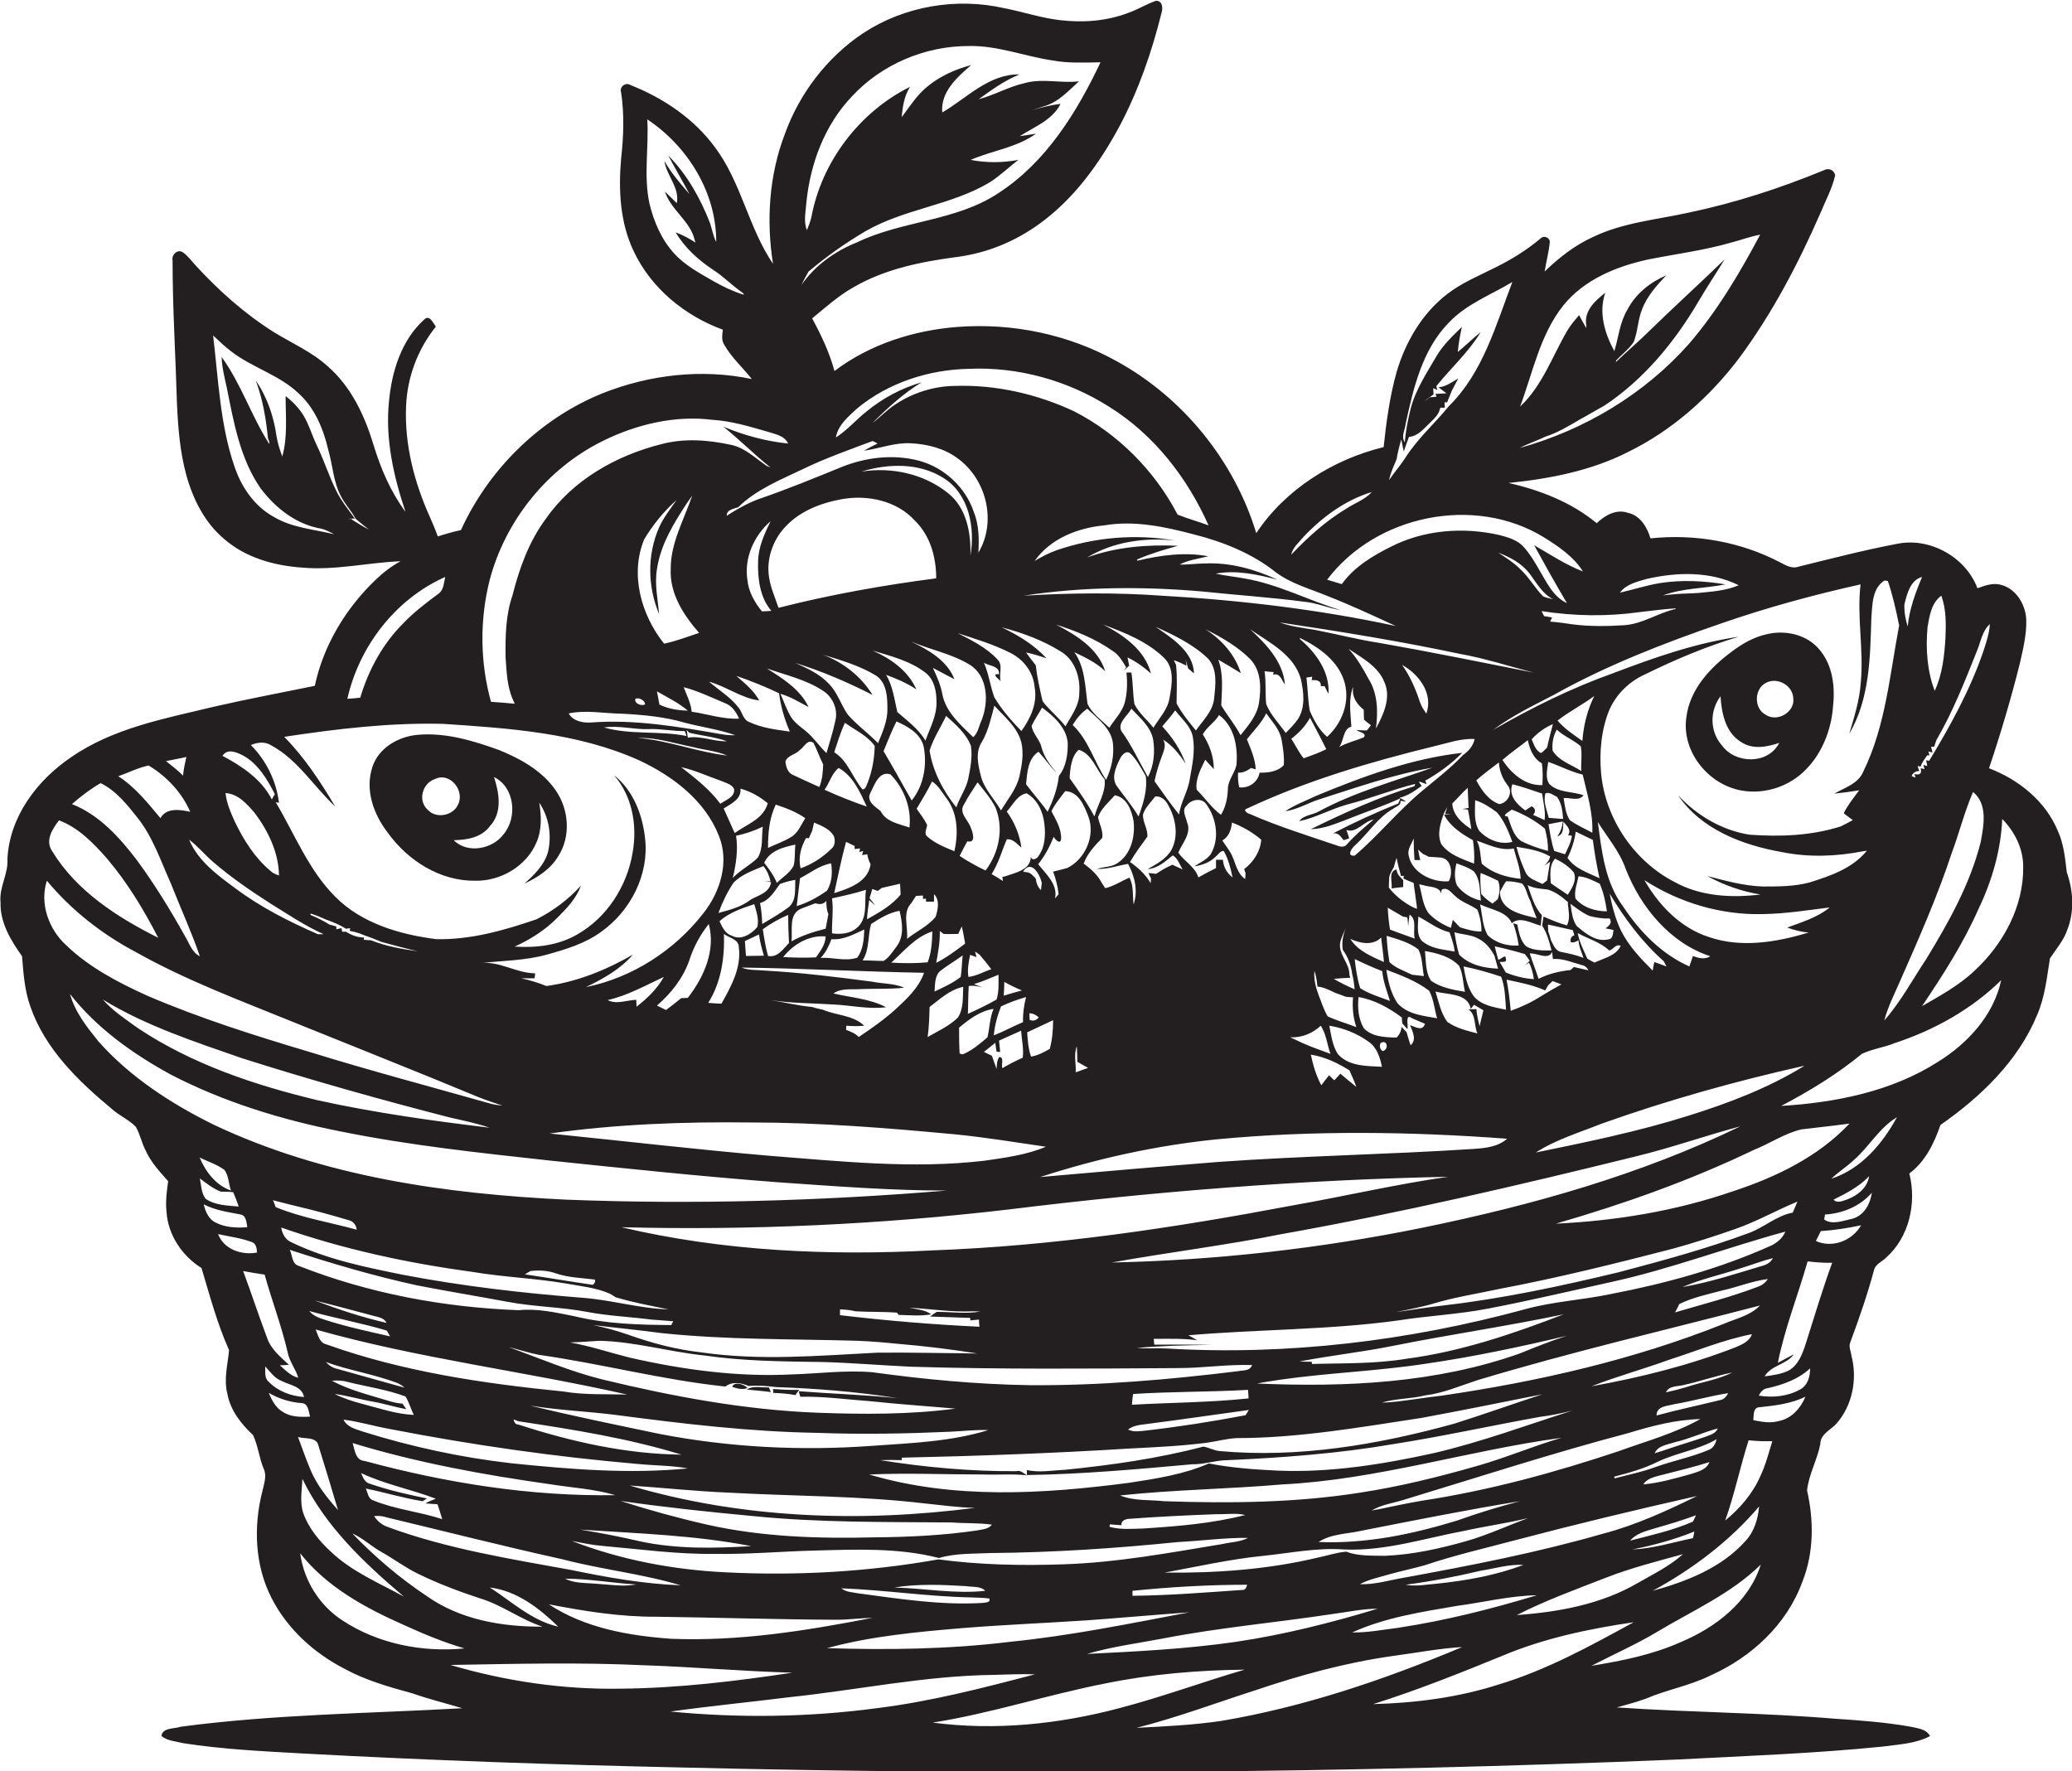 <?xml version="1.0" encoding="utf-8"?>
<!-- Generator: Adobe Illustrator 19.2.0, SVG Export Plug-In . SVG Version: 6.00 Build 0)  -->
<svg version="1.1" id="Layer_1" xmlns="http://www.w3.org/2000/svg" xmlns:xlink="http://www.w3.org/1999/xlink" x="0px" y="0px"
	 viewBox="0 0 751.6 642.5" enable-background="new 0 0 751.6 642.5" xml:space="preserve">
<g>
	<path fill="#231F20" d="M749.7,316.4c-0.6-5.1-1.1-10.4-3.3-15.1c-4.5-10.8-14.2-18.5-24.9-22.6c4.2-12.5,8-25.3,11.2-38.1
		c1.2-5.3,2.5-10.6,2.3-16c-0.3-5.3-3.6-10.9-9-12.4c-3-0.9-5.9,0.2-8.7,1.2c-4.2-11.2-17-18.4-28.7-16.2
		c-12.2,2.3-24.2,5.4-36.3,8.4c-2.3,0.8-4.5-0.5-6.4-1.5c-14.4-7.6-31.1-10.5-47.2-8.8c-1.2-4.1-3.8-8.4-8.3-9.3
		c-4.2-1.4-8.3,1-11.2,3.8c-9.2-7.6-20.5-12-32-14.6c14.9-1.5,29.9-4.4,43.3-11.2c16-7.8,29.6-19.9,40.3-34
		c12-16.2,21.4-34.1,29.5-52.6c1.9-4.6,4.3-9,5.4-13.8c-0.4-2-2.4-2.8-4.2-1.8c-15.8,6.5-32.1,11.8-48.8,15.3
		c-11.7,2.6-23.9,3.6-34.9,8.9c-6.6,3-12.3,7.5-17.5,12.5c0.6-3.7,1.6-7.3,1.9-11c-0.5-1.7-2.5-2.1-3.6-0.8
		c-4.8,4-10.1,7.3-15.7,10.1c-6.1,3.1-12.6,5.7-18.1,10c-9,7-15,17.3-18.2,28.2c-2.5,8.9-3.7,18-4.7,27.2
		c-18.4,4.5-35.6,15.3-46.2,31.2c-8-26.3-26.6-49.2-50.7-62.4c-17.4-9.7-37.7-13.9-57.6-12.4c-15.9,1.2-31.9,6.3-44.7,16
		c-1.8-6.7-4.8-13-8.1-19.1c4.9-4,9.6-8.3,15.2-11.4c11.4-6.6,24.6-9.2,37.5-10.9c10.7-1.4,20.9-5.6,29.6-11.9
		c12.7-9.1,22-22.1,29.3-35.7c6.8-12.9,11.6-26.7,15.1-40.8c0.6-1.6,0.5-4.6-2-4.5c-3.5,1.2-6.6,3.2-10.1,4.4
		c-7.9,3-16.5,3.6-24.8,2.6c-6.8-0.8-13.3-3-20-4.3C347-1,328,2.2,313,12.1c-13,8.7-23,21.8-28.3,36.5c-5.7,14.9-6.8,31.3-4.3,47.1
		c-8.9-13.1-11.5-29.5-21-42.2c-7.6-10.4-18.7-17.9-30.6-22.6c-1.8-1.2-4.2,0.5-3.5,2.6c1.2,8,0.9,16.1,0,24.1
		c-1,11.3-0.4,23.2,4.6,33.6c6.3,13.4,18.6,23.4,32.3,28.4c-0.2,1.9-0.6,3.9,0.6,5.6c2.6,4.6,6.7,8.2,9.9,12.3
		c-18.1-3.8-37.1-1.6-54.2,5.2c-22.7,9.2-41.2,27.5-51.3,49.6c-2.8,0.6-5.6,1.4-8.4,2.3c-0.8-2.3-1.8-4.6-2.8-6.9
		c-5.7-12.6-9.3-26.4-8.7-40.3c0.4-10.5,4.2-20.7,10.8-28.9c-1-1.3-2.3-4.6-4.3-2.5c-8.2,7.4-11.7,18.8-12.7,29.6
		c-1.4,13.7,1.7,27.3,6,40.1c-5.4-7.3-9-15.7-11.6-24.3c-3.2-10.6-8.1-21.1-16.6-28.5c-5.8-5.3-13.1-8.4-19.7-12.5
		c-10.6-6.7-20-15.1-28.5-24.4c-1.4-1.6-2.7-3.3-4.4-4.5c-1.9-1.2-4.1,0.9-3.7,2.9c0,17.4,1.1,34.8,1.6,52.2
		c0.4,8.7,1.1,17.4,3.4,25.8c2.4,8.7,6.7,17.3,13.8,23.2c7.7,6.7,18,9.6,28.1,10.3c12,1.1,23.8-1.8,35.8-2.3c-3.3,1.8-6.3,4.1-9,6.7
		c-10.8,10.3-19,23.8-22.1,38.5c-12.2,2.5-24.5,4.8-36.7,7.6c-17.8,4.3-36.4,7.7-51.7,18.3c-12.3,8.3-22.3,21.5-23.1,36.8
		c0.4,5.5-3.1,10.4-2.5,15.9c-0.2,7.3,3.7,13.7,7.8,19.5c0.5,6.1,0.9,12.3,3,18.2c5.3,15.4,17.4,27.1,29.7,37.3
		c2.7,2.4,6.1,3.8,8.6,6.4c1.5,2.7,2.1,5.8,3.5,8.5c1.9,4.3,5.1,7.7,8.2,11.2c-0.5,3.6-1,7.3-0.6,11c0.5,8.4,5.6,16.1,12.7,20.5
		c3,10,5.7,20.2,10,29.8c-0.5,5.3-2,10.6-0.6,15.9c1.1,6,5,10.9,9.3,14.9c1.8,3.8,2.2,8.2,3.8,12.1c1.3,2.6,0.2,5.5-0.4,8.2
		c-3.3,12.8-2.8,26.9,3.3,38.8c5.7,11.2,15.4,20,26.5,25.7c7.7,4.2,16.2,6.6,24.6,8.9c6,2.1,12.1,3.6,18.1,5.4
		c-34,1.9-68.2,2.2-102.1,6.7c-2.3,0.8-6.8,0.3-7,3.4c2.2,1.8,5.3,1.9,8,2.6c14.2,2.2,28.7,2.9,43,3.7c45.9,2.5,91.9,4.1,137.9,5.1
		c120.3,2.9,240.7,2.1,361-2.9c24.9-1.3,49.8-2.2,74.5-4.7c5.8-0.8,11.8-1,17.1-3.8c-1.3-2.6-4.5-2.8-7-3.4
		c-9.1-1.6-18.3-2.3-27.5-2.9c-26.3-2.2-52.8-2.3-79.1-4.1c3.5-1,7.1-1.9,10.6-3.2c7.7-3.3,16-4.7,23.4-8.4
		c14.8-6.6,27.7-18.5,33.3-34c4.2-10.5,4.2-22.2,1.7-33.1c0.6-5.8,3.7-11.1,4.8-16.8c0-3.7,3.8-5.1,5.9-7.5
		c5.8-6.6,7.6-16.2,5.4-24.6c-0.2-1.6-1.1-3.3-0.4-4.9c3.2-8.6,6.2-17.3,8.6-26.2c0.5-2.1,2.9-3,4.3-4.4c8.5-7.5,11.2-19.9,8.5-30.6
		c5.8-4.3,9-11,11.3-17.6c14.6-10.2,28.2-23.2,35.1-40c2.8-6.5,3.5-13.5,4.6-20.4c2.2-3.4,5-6.5,6.3-10.4
		C752.6,330.4,752,323,749.7,316.4z M269.7,106.9c-3.8-1.2-7.4-2.9-10.9-4.9c-5-2.9-10.3-5.7-14.2-10c-4.6-5-7.4-11.5-9-18.1
		c-2.2-10.1-0.2-20.4-0.8-30.6c14.7,9.8,25.1,26.6,25,44.5c-1.1-2.2-1.5-4.7-2.3-7c-3.5-9-8.3-17.5-15.1-24.4
		c2.5,4.7,5.2,9.3,7.7,14c-3.3-3.8-6.6-7.6-9.1-12c0.8,5.4,5.6,9.6,4.5,15.3c-1.4-1.4-2.9-2.8-4.3-4.2c2.2,6.8,9.2,10.6,10.8,17.6
		l0.3,0.9c-2.3-1.5-4.7-2.8-7.2-3.7c3.3,5.6,8.2,10,13.6,13.6c3.6,2.3,6.6,5.4,10.1,7.9l0.8,0.6
		C269.8,106.5,269.8,106.8,269.7,106.9z M127.8,188.6l-0.2-0.3l-1.4-0.1c0.6,0,1.9-0.1,2.5-0.1c-2.4-3.3-5-6.5-6.8-10.2
		c-2.7-5.5-4.5-11.3-7.2-16.8c-1.2-2.6-2.1-5.3-3.3-7.9c-1.7-3.8-4.5-7-7.8-9.5c0,7.3,0.8,14.7-1.2,21.9c-0.9-2.4-1.7-4.9-2.1-7.4
		c-1-7.1-3.4-14.2-7.5-20.1c2.5,6.7,3.7,13.8,4.4,20.9c0.1,0.3,0.4,1,0.5,1.3c0,0.2,0,0.6,0,0.8c-6.5-10.1-10.2-21.8-17.3-31.6
		c0.1,3.8,1.1,7.6,1.9,11.3c2.5,12.5,4.8,25.6,12.2,36.3c5.4,7.2,13,13.2,22.1,14.7c1.6,0.4,3.1,1.2,4.6,2
		c-7.4-1.8-15.2-2.3-21.9-6.3c-7.1-3.9-11.9-11-14.4-18.7c-5.1-15.1-5.7-31.3-7.6-47.1c2.2,2,4.3,4.1,6.6,5.8
		c7.5,5.8,17.1,8.4,24.1,14.9c6.1,5.4,9.3,13.1,11.1,20.9c1.6,5.5,1.8,11.3,4.4,16.4c1.5,3.1,3.9,5.5,5.5,8.5
		c1.5,1.3,3.2,2.6,4.8,3.9C132,191.2,129.9,189.9,127.8,188.6z M717.1,236.2c1.4-3.3,1.9-7.3,4.7-9.8c-0.2,3.4-1.3,6.7-2.4,10
		c-4.8,14-12,27-19.6,39.6l-1.1-0.2c0.1,0.5,0.3,1.6,0.4,2.1l-1.4-0.4l0.4,1.5l-1.4-0.3c0.5,1.9-0.3,2.6-2.2,2.1l0.3,1.3
		c-0.4-0.1-1-0.4-1.4-0.6c0.5-1.1,1.5-1.8,2.8-1.8c-0.2-0.5-0.5-1.4-0.6-1.8l1.1,0.2c0.5-1.6,1.5-2.8,2.4-4.1l0.8,0l-0.4-1.4
		l1.5,0.4c-0.1-0.5-0.4-1.6-0.5-2.1l1.1,0c0.2-0.6,0.6-1.8,0.8-2.4C708.4,258.2,712.7,247.2,717.1,236.2z M699.2,227.5
		c0.7-4.1,1.4-8.8,5-11.4c1.8,4.9,1.7,10.2,1.5,15.3c-0.4,6.5-1.1,13.2-3.9,19.2C699,243.3,698.5,235.2,699.2,227.5z M690.8,219.3
		c0.9-3.8,2.2-8.9,6.4-10c-2.4,5.8-4.6,11.7-5.2,18C691.2,224.7,690.7,222,690.8,219.3z M708,309.4c2.7-7.3,4.6-14.9,7.7-22.1
		c5.4,4.4,3.9,12.1,2.8,18.1c-3.8,15.2-11.6,29.1-19.7,42.4c-5,7.5-9.3,15.6-15.3,22.4c1.3-4.9,3.6-9.4,5.6-14
		C695.9,340.8,702.7,325.4,708,309.4z M674.9,212c-1.4,11.8,1.2,23.6,0.1,35.4c-0.4,6.5-2.4,12.7-4.2,18.8c7.4-12.6,7.6-27.7,8-41.8
		c0.4-4.8,0.2-11,4.8-13.8c0.3,0,0.9,0.1,1.2,0.2c1.8,5.2,3,10.7,4.1,16.1c-3.4,17.8-4.9,36.5-13,53c-1.8,4.4-6.7,5.8-10.5,8
		c3-0.3,6-0.7,9-1.2c-2,2.7-4.1,5.3-5.6,8.3c1,0.9,2.1,1.6,3.3,2.5c-1.5,0.8-2.9,1.6-4.4,2.3c-10.7,3.4-22,3.8-33.1,3
		c-10-1.6-19-6.9-25.9-14.3c8.4,12.4,23.4,18.1,37.6,20.6c9.8,2,19.9,1.6,29.6-0.3l1.3-0.2c-5.2,6.4-13.1,9.1-20.7,11.5
		c-5.5,1.5-11.3,1.5-17,1.5c-6.9-0.2-13.6-2.1-20.2-3.8c6,3.3,12.5,5.6,19.3,6.7c-10.5,1.3-21.8,0.7-31.3-4.6
		c-14.6-7.6-24.9-22.8-26.5-39.2c-0.7-7.8,0-15.8,2.9-23c2.5-5.8,7.2-10.4,12.9-13c11-5.4,22.3-10.2,34.1-13.7
		c-15.7,2.3-30.8,7.6-45.5,13.2c-15.2,5.4-29.7,12.6-43.6,20.6c6.8-5.1,14.5-8.8,22-12.7c19.3-10.8,40-18.8,60.9-26
		C641,220.4,657.8,215.8,674.9,212z M656.1,338.3c-11.7,3.5-24.5,5.7-36.3,1.6c-10.2-3.3-18.1-11.5-23.3-20.6
		c12.7,8.2,27.8,12.7,42.9,12.3c8.2-0.1,16.2-1.4,24.3-2.4c-4.5,3.7-10.1,5.3-15.4,7.3C650.8,337.4,653.4,338.1,656.1,338.3z
		 M146,509.2c-1.9-0.1-3.7-0.6-5.4-1.1c-6.8-2.1-13.9-3.8-20.2-7.2c2-0.2,4-0.1,6,0.5c6.9,1.7,14,2.7,20.7,5.2
		c1.3,2.1,1.9,4.5,3,6.7c-6.4-0.3-12.5-2.4-18.6-4c-3.5-0.9-6.9-2-10.1-3.6c4.7,0.6,9.3,2,14,2.8c4,0.7,8,2,12,2.7
		C147,510.6,146.3,509.7,146,509.2z M171.3,461.4c11.3,1.9,22.7,2.3,33.9,4.2c5.4,1,11.1,1.5,16.2,3.8c0.5,0.3,1.4,0.9,1.9,1.2
		c6.3,1.9,12.8,3.1,19.2,4.4c-10.5-0.3-20.6-3.4-31.1-4.2c-21.8-1.7-43.5-4.2-65-8.3c-13.8-2.8-27.8-5.6-40.6-11.8
		c-2.3-0.9-3.4-3.1-3.8-5.4C124.5,453.2,147.8,458.2,171.3,461.4z M100,437.9c-0.2-0.6-0.7-1.9-1-2.5c1.4,0.4,2.8,0.7,4.3,1.1
		c1.3,0.3,2.6,0.7,4,1c6.4,1.5,12.7,3.2,19,5.1c1.7,0.3,2.9,1.7,3.1,3.5C119.6,443.4,109.4,441.8,100,437.9z M190.4,462.3
		c0.5-0.3,1.5-0.9,2-1.2c3.2-0.4,6.4-0.2,9.4,0.9c4.5,1.5,9.3,1.6,14,2.2c0.2,0.8-0.1,1.4-0.8,1.9
		C206.8,464.9,198.6,463.5,190.4,462.3z M238.3,206.5c1.3-8.9,6.1-16.7,10.9-24c0.5-0.7,1.4-2,1.9-2.7c-3,8.8-7.9,17.2-7.8,26.7
		c-0.4,8.9,4.7,16.7,10.3,23.1c-4.2,1.4-8.4,3-12.7,3.9c-8.3-10.3-12.5-25.2-7.2-37.9c3.2-5.3,7.1-10.1,11.7-14.2
		c-2.2,3.2-4.7,6.3-6.3,9.9c-4.4,9.9-4.2,21.6,0,31.5C238.6,217.4,237.4,211.9,238.3,206.5z M267.1,245.2c5.3,1.8,10.5,3.9,15.5,6.3
		c0.6,4.8,2,9.5,3.9,13.9c-5-0.7-10.1-1.3-14.8-3.5c-2.2-0.9-2.4-3.5-3.8-5.2c-2.9-3.8-7.1-6.3-10.7-9.4c6.3,1.7,11.7,6,18.2,6.8
		C273.5,250.6,270.2,247.9,267.1,245.2z M409.6,241.5c-0.2-1-0.4-2-0.6-3c3.1,1.5,5.9,3.5,8.5,5.8c-2.2-8.5-9.9-13.9-17.3-17.7
		c7.8,2.9,15.9,6.1,22,12c4,3.8,2.9,9.9,2,14.8c-0.7,4.1-3.7,7.1-5.8,10.6c-2.3-2.9-5.3-5.3-6.9-8.6c-0.6-3.8-0.5-7.7-1.1-11.4
		c-0.6-0.1-1.2,0-1.8,0c0.4,3.6,0.3,7.4-0.6,10.9c-1,3.5-3.7,6.1-5.6,9.1c-2.8-2.7-6.2-5.1-7.9-8.6c-0.9-6.4-0.9-13.4-4.8-18.8
		c4,1.9,8,3.8,11.2,6.9c-2.6-8.3-10.5-13.1-17.8-16.9c7.2,2.3,14.4,5.2,20.6,9.6c2.2,1.4,3.5,3.7,4.8,5.9l-0.8,1.2
		C408.3,242.7,409.1,241.9,409.6,241.5z M556.3,244c-18.7-3.7-37.3-7.5-56.1-10.8c-7.8-1.2-15.5-3.2-23.2-4.7
		c-4.3-0.7-8.7-1.2-12.8-2.7c21.9,3.3,43.7,6.8,65.3,11.4C538.6,238.8,547.4,241.7,556.3,244z M543.5,200.5
		c4.2,1.6,8.4,3.8,11.2,7.4c2.6,3.4,4.7,7.5,8.7,9.5c-1.3-0.4-2.7-0.5-3.8-1.2c-2.8-2.9-4.8-6.5-7.7-9.3
		C549.4,204.3,546.4,202.4,543.5,200.5z M517.3,494.7c17.2-2.5,34.2-6.1,51-10.1c-5.8,1.9-11.4,4.1-17,6.4
		c-30.5,10.8-63.3,12.3-95.3,10.9c2.8-0.6,5.6-0.9,8.5-1.4C482,498,499.8,497.4,517.3,494.7z M471.4,493.9
		c11.3-2.2,22.8-3.4,34.1-5.7c20.5-4.1,41.2-7.1,61.7-11.4c-18.4,7.1-37.2,13.5-56.9,16.1c-11.4,1.9-22.9,1.6-34.4,1.9l-0.1-0.8
		C474.7,494,472.5,494,471.4,493.9z M515.5,514.4c14.7-2.7,29.4-5.7,44-8.6c-10.7,3.5-21.3,7.3-32.1,10.7
		c-27.6,7.6-56.3,12.5-85,9.9c-2.1-0.2-3.9-1.3-5.9-1.6c-16.5,4.3-33.3,6.7-50.2,8.4c-4.6,0.2-9.3,1.1-13.8,0.1c0,0.4,0,1.3,0,1.8
		c20-0.3,40-2.1,59.9-3.9c4.4,0.1,8.6-1.5,13-1.5c20-0.9,40.1-2.4,59.9-5.8c17.9-2.8,35.5-6.7,53.3-9.9c4-0.5,7.9-1.3,11.8-2.3
		c-16.6,5.3-33,11.4-50.1,15.4c-18.6,4.1-37.7,7.2-56.8,6.4c-8.4-0.4-16.8-1-25-2.6c-9.1,4-19.1,5.5-28.8,7
		c-31.3,4.1-63.8,6.1-94.4-3c13.7-0.6,27.4,0,41.2,0c5.3,0.2,10.7-0.3,16,0.3c-1.2-0.7-2.3-2-3.9-1.5c-16.5,0.1-33-1.4-49.3-4
		c2.6-0.1,5.2-0.1,7.8,0l0-0.9c27.5-0.6,55-1.6,82.4-3.3c9.4-0.5,18.8-0.9,28.1-2.1c3.7-0.5,7.3-1.5,11-1.7
		C470.9,521.7,493.2,517.8,515.5,514.4z M614.1,552c-7.3,3.2-15.1,4.9-22.8,6.9c2.3-2.7,5.9-3.5,9.1-4.5c5-1.4,9.9-2.9,14.8-4.7
		C614.9,550.3,614.4,551.5,614.1,552z M614.6,555.6c-0.1,0.6-0.3,1.8-0.5,2.4c-7.3,1.5-14.5,3.8-22,4.1
		C599.8,560.6,607.4,558.5,614.6,555.6z M581.4,556.4c-23.6,6.8-47.8,11.5-71.9,15.9c-5.4,0.9-10.7,2.6-16.2,2.4
		c3.3-1.8,7.1-2.5,10.7-3.6c4.3-1.2,8.7-2.1,12.9-3.3c10.7-3.6,21.6-6.1,32.5-9c22-5.8,44-11.1,66.2-16.1
		C604.6,548.1,593.3,553.3,581.4,556.4z M552.6,567.7c-10,3.8-20.7,5.7-31.3,6.8c-3.8,0.3-7.6,1.1-11.4,0.4c9.2-1.2,18.3-3,27.3-5.1
		C542.3,569,547.4,567.4,552.6,567.7z M352.4,579.5c2.2,0.1,4.3,0.1,6.5,0.4c0.5,1.6-1.6,1.4-2.5,1.6c-15.2,0.9-30.2-1.5-45.2-3.5
		c-2-0.4-4.3-0.4-6-1.8C321,576.8,336.6,579.2,352.4,579.5z M324.4,575.9c8.6-1.4,17.4-1,26-0.5c2.4,0.4,5.2-0.1,7,1.7
		C346.4,578.3,335.4,576.2,324.4,575.9z M340.4,565.7c-25.4,4.5-51.3,6-77,4.7c-19.1-0.9-38.2-4.5-56-11.4c3.7,0.7,7.3,1.5,11.1,1.8
		c13.6,1.2,27.2,3.1,40.9,2.9c12,0.2,24-0.9,36-1.2c15.1-0.4,30.4-1.1,45.2,2.7c6.1-1.8,12.5-1.5,18.8-1.8c22.7-0.2,45.4-1.7,68-4
		c8.4-0.4,16.8-1.6,25.3-1.5c-2.8,1.5-6.1,1.5-9.1,2.2c-19.3,3.2-38.6,6.8-58.2,7.4C370.4,568,355.3,567.7,340.4,565.7z
		 M207.5,569.6c-22.5-4.1-45.2-7.7-66.7-15.6c-2.1-0.7-3.9-2.1-5.1-4c1.6-0.2,3.2,0,4.7,0.5c21.3,5.1,42.5,10.5,63.8,15.2
		c14.1,3.7,28.7,5.2,42.7,9.4C233.6,574.6,220.5,572.3,207.5,569.6z M230.8,574.8c-4.9,0.9-9.9,0-14.9-0.3
		c-3.7-0.3-7.6-0.1-10.9-1.8C213.6,572.7,222.2,574.3,230.8,574.8z M134.3,538.3c-1.9-0.4-2.7-2.3-3.3-3.9
		c8.7,4.1,18.2,5.9,27.1,9.3c-1.3,0.5-2.6,1-3.8,1.7c1.1,0.1,3.3,0.2,4.4,0.3c0.6,1.8,1.2,3.6,1.7,5.4c-8.2-2.7-17-3.5-25-6.8
		c-1.9-0.6-2-2.8-2.7-4.3c6.9,1.4,13.7,3.5,20.6,4.6c0.4-0.3,1.2-0.7,1.6-1C148,542.2,141,540.6,134.3,538.3z M239.3,520.2
		c-15.7-3.3-31.5-6.5-47-10.3c10.3,1.7,20.8,2.1,31.1,3.4c24.3,3.2,48.6,6.1,73.1,6.5c16,0.6,32,0.3,48-0.4c4.7-0.2,9.3-0.8,14-0.6
		c-13.6,4.2-28,4.7-42,5.7C290.7,526.4,264.7,525.1,239.3,520.2z M247.2,527.7c-20.1-0.2-40-4.7-59.1-10.9c-1.2,0-1.6-0.9-1.8-1.9
		c0.5,0.2,1.3,0.5,1.8,0.7C208,518.6,228,521.8,247.2,527.7z M290.3,506.7c8.4-0.2,16.8,1,25.2,1.6c10.3,1.1,20.7,1.8,31.1,2.7
		c-16.6,2.2-33.4,2.1-50,1.5c-26.4-1-52.6-5.9-78.2-12.1c-11.6-2.9-22.6-7.6-33.8-11.7c3.7,0.9,7.2,2.1,10.9,2.8
		c22.6,3.2,44.8,9.1,67.6,11.5c2.5-1.9,5.7-1.4,8.4-0.2c3.4-0.3,6.8,0,10.1,0.4c14.7,0.5,29.4,1.7,43.9,4
		c-11.9-1.2-23.8-1.6-35.7-2.5C289.8,505.1,290.1,506.1,290.3,506.7z M335.4,545.4c6.1,0.6,12.1,1.5,18.3,1.6
		c-41.7,5.4-84.8,3.9-125.3-8.1c12,0.8,24,2.1,36.1,2.6C288.1,542.8,311.8,542.6,335.4,545.4z M273.3,550c23.9,2.4,48,2.1,72,2.3
		c4.8,0.4,9.7,0.1,14.5,0.8c-1.3,1.7-3.6,1.7-5.4,2.1c-12.2,1.8-24.6,2.4-37,2.5c-20.4,0.5-40.9-0.1-60.9-4.6
		c-10.6-2.4-21.1-5.3-31.4-8.6C241.1,546.8,257.2,548.5,273.3,550z M272.5,560.9c-13.4,0.8-26.9,1.1-40.1-1.7
		c-7.3-1.7-14.5-3.1-21.9-4.3C231.2,556.3,252.1,556.9,272.5,560.9z M132.3,530c-3.4-0.2-3.6-4-4.4-6.5
		c23.3,7.1,47.3,11.5,71.4,14.9c8,1.3,16.1,1.7,23.9,4C192.6,542.9,161.9,538,132.3,530z M493.3,541.5c-23.5,3.7-47.3,3.9-71,3.1
		c-5.3-0.6-10.9,0-16-2.1c19.6-2.1,39.3-2.3,58.9-4c34.3-1.7,67.3-12.3,101.2-16.9c-10.3,3-20.3,7.3-30.6,10.2
		C521.9,535.8,507.7,539.3,493.3,541.5z M494.4,555.2c18.9-3.7,37.8-7.5,56.9-10.6c-7.6,2-15.2,4.3-22.7,7
		c-16.3,5-33.2,8.5-50.3,7.8C483,556.3,489,556.5,494.4,555.2z M409.4,551c10.6-0.8,21.3-1.3,31.9-1.7c3.5,0.1,7-0.5,10.4,0.3
		c-12.1,3.1-24.6,4.1-37,4.9c-4.1,0.1-8.2,0.5-12.2-0.6c0-0.2,0-0.7,0.1-0.9c1.4,0.1,2.8,0.2,4.2,0.3
		C406.6,551.7,408.2,551.1,409.4,551z M422.4,570.5c12-2.2,23.9-4.9,36-6.1c9.6-1,19.3-3,29-2.3c15,0.7,29.4-4.1,44-6.8
		c7.6-1.7,15.3-2.7,22.9-4.6c-7.5,2.8-14.8,6.2-22.5,8.4c-9.6,2.7-19.4,4.9-29.4,5.3c-4.7-0.1-9.6,0.2-14.1-1.5
		c-3.6,0.3-7,1.5-10.5,2.2C459.7,569.4,441,570.7,422.4,570.5z M452.4,574.9c-0.3,1-0.7,2.1-2,1.9c-13.2,0.9-26.4,2-39.6,2.1
		c0-0.5,0-1.4,0-1.8C424.6,575.7,438.5,574.9,452.4,574.9z M612.8,534.9c-5.5,1.5-11,3.1-16.7,3.6c1.5-2.4,4.5-2.8,7-3.5
		c5.7-1.5,11.4-2.8,17-4.6C618.9,533.4,615.5,534,612.8,534.9z M620,525.9c-6.3,2.7-13.1,4-19.5,6.3c-4.8,1.8-9.9,2.8-14.8,4.1
		l-0.2-0.6c5.4-1.4,10.8-2.9,15.8-5.4c6.9-3.3,14.7-4.3,21.4-8.2C622.3,523.7,621.5,525.3,620,525.9z M618.4,521.3c-3,1-6,2-9,2.9
		c-3.1,1-6.1,2.1-9.2,3c1.2-2.8,4.7-3.1,7.3-4c5.3-1.2,10.3-3.6,15.6-5C622.3,520.2,620.1,520.6,618.4,521.3z M587.3,526.4
		c-23.3,7.8-47.1,14.3-71.4,18c-5.3,0.9-10.5,2-15.7,3.1c-0.7,0.1-2,0.3-2.7,0.5c3.6-2.2,8-2.7,12-4c27-8.2,53.8-16.9,81.1-24.1
		c8.5-2.6,17.3-4.9,26.2-5.1C607.5,520,597.2,522.8,587.3,526.4z M415.9,516.6c12.4-1.6,24.7-3.4,37.1-5.1c-0.3,0.5-0.9,1.5-1.2,1.9
		c-12.1,2.3-24.2,4.2-36.4,5.6c-2.1,0.2-4.2,0.6-6.2-0.4C411.1,517.1,413.5,516.9,415.9,516.6z M410.6,509.6
		c0.1-1.3,0.2-2.6,0.4-3.9c13.9-0.9,27.8-0.7,41.7-1.5c0.1,0.8,0.2,2.3,0.2,3.1C438.8,508.8,424.6,508.8,410.6,509.6z M449.3,497.4
		c-25.2,3.1-50.5,5.3-75.9,5.1c-19.1-0.3-38.1-2.1-57-4.7c-9.7-0.8-19.4,0.5-29.1,0.8c-19.8,1-39.6-1.7-58.9-6.1
		c-7.2-1.8-14.3-4.2-21.6-5.5c3.6-0.1,7.1-0.4,10.7-0.6c12.8,0.3,25.1,4,37.8,5.3c14.3,2.1,28.8,2.2,43.2,2.4
		c10.6,0.3,21.2,1.2,31.8,1.7c32.4,1,64.7,0.7,97.1,0.5c8.9,0,17.8-1.4,26.8-1.1C453.3,497.5,451,497,449.3,497.4z M329.8,474.4
		c7.8,0.4,15.5,1.7,23.3,1.3c0.6,0,1.8,0.1,2.5,0.1c-5.2,0.9-10.5,0.1-15.8,0.1c-0.8,0.5-1.7,1.1-2.4,1.7c4.8,0.2,9.6,0.3,14.5,0.5
		l0.1,0.9c0.8-0.1,2.3-0.2,3.1-0.3c0,0.6,0.1,1.9,0.2,2.6c-16.9-0.8-33.8-2.2-50.6-4.2c0-0.5,0-1.6,0-2.1c1.9,0.1,3.8,0.2,5.6,0.7
		c5,0.3,10.1,0.1,15.1,0.5c0.1,0.2,0.4,0.6,0.6,0.8c4,0.1,7.9,0.5,11.8-0.2C335.5,475.1,332.5,475,329.8,474.4z M311.1,486.4
		c4.9,0.2,9.7,0.6,14.6,1.1c9.7,0.8,19.3,2,28.8,3.5c-12.1-0.1-24.1-0.4-36.2-0.3c-21.3,1.1-42.7,3-63.9-0.1c-9-1-17.8-3.3-26.2-6.3
		c-4.3-1.5-8.6-2.7-13-3.6c8.2,1,16.5,1.8,24.7,2.9C263.6,486.1,287.4,485.7,311.1,486.4z M362.4,383.5c-0.8,1.3-0.8,2.8-0.9,4.3
		c-0.6-1.6-1.1-3.2-1.7-4.8c-1-0.5-1.9-0.9-2.9-1.4c1.4-1.1,2.8-2.2,4.1-3.3c0.1,0.8,0.4,2.4,0.5,3.2l0.7,0.1l0.6,0
		c-0.1-1-0.3-3.1-0.4-4.1c2.6-1.2,5.3-2.4,8-3.6c0.2,3.2,1,6.5,0.6,9.8c-2.5,1.1-5,2.4-7.4,3.8C363.1,386.2,364.4,383.3,362.4,383.5
		z M298.5,366.3c-1.4-0.3-2.7-0.6-4-1c-5.1-0.5-10-1.7-15-2.5c7.6,1.2,15.3,1.1,22.9,1.6c6.3,0.3,12.6,1.8,19,1
		c-5.8-3.1-12.7-3.5-19.1-5c3-2.1,6.8-1.3,10.3-1.6c5.1-0.2,10.3,0.1,15.4-0.5c-3.7-1.6-7.9-1.4-11.8-2.2c-12.9-1.7-25.8-3.3-38.8-4
		c-2.8-0.3-5.8,0-8.4-1.1c22.1,0.3,44.2,1.5,66.2,1.9c-1.9,5.4-6.2,9.4-10.3,13.2c-4.2,3.8-8.8,7-13.4,10.1c-1.2-1.3-3-2-4.6-2.6
		c0-0.4,0.1-1.1,0.1-1.5c2.2,0.2,4.4,0.2,6.5,0C309.4,368.2,303.4,368.4,298.5,366.3z M278.2,242.5c6.8,2.4,14.1,4,20.2,8
		c3.6,2.2,5.7,6.8,4.6,11c-0.8,3.9-2.1,7.8-3.2,11.7c-2.3-2.2-4.1-4.8-6.4-7c-2.2-2.1-5-3.6-6.6-6.3c-1.5-2.6-2.5-5.5-3.7-8.2
		c3.6,1,6.8,3,10.2,4.8C290.3,250.1,284,246.2,278.2,242.5z M298.5,237.5c6.6,2,13.4,4,19.3,7.6c4,2.7,4.1,8,4.1,12.3
		c0,4.3-1.8,8.3-3.4,12.2c-3.5-3.6-7.7-6.6-11-10.4c-2.5-3.6-3.7-8-6.8-11.1c-3.3-3.6-7.8-5.6-12.2-7.6c9.7,3,19,7,28,11.6
		C312.4,245.4,305.9,240.3,298.5,237.5z M377.8,271.1c-0.6-2.8-3.2-4.9-3.6-7.8c1.1-2.3,2.6-4.4,3.8-6.6c4.2,3.1,8.7,7.1,9.3,12.6
		c0.1,4.2-0.5,8.8-3.2,12.2c-0.5,4.6-2.1,8.9-4.1,13c-2.4-3.5-5.3-6.6-7.8-10c0.4-4.2,0.6-9.2,4.5-11.8c2.3,2.5,4.2,5.3,6.6,7.7
		C381,277.6,378.7,274.7,377.8,271.1z M421.9,268.3c3.5,2.2,6,5.4,8.2,8.8c-1.8-5.1-4.8-9.6-8.5-13.6c1.6-1.9,3.3-3.8,4.7-5.8
		c2.3,3.1,5.7,5.7,6.4,9.7c0.9,5-0.2,10.1-1.1,15.1c-0.6,4.5-3.3,8.4-3.9,13c-3.1-3.9-6-8-8.9-12.1c0.6-3,1.5-6,2.6-8.9
		C422.1,272.5,423.2,270.3,421.9,268.3z M436.3,266.4c1.4-2.6,4.3-4.3,5.9-7c5.6,4.1,6.9,11.7,6.3,18.2c-0.7,3-3.1,5.5-3.1,8.7
		c-0.1,3.2-0.8,6.5-2.5,9.3c-3.4-2.5-5.8-6.1-8.8-9.1c-0.6-3.8,1.5-7.6,3.1-10.9c1,1.1,2,2.3,3.1,3.4
		C440.3,274.4,438.7,270.1,436.3,266.4z M452.3,268.2c2.4-3.1,5.3-5.9,7-9.4c2.2,3,4.9,5.8,5.6,9.6c0.5,3,1,6,0.8,9.1
		c-2,2.4-5.8,2.9-8.8,2.8c-0.6,3.5-4,5.8-7.4,5.3c-0.4-1.8-0.5-3.6-0.4-5.3c1.8,0.1,3.3-0.7,4.7-1.7c0.4,0.1,1.3,0.4,1.7,0.5
		C455.3,275.2,453.7,271.7,452.3,268.2z M496.5,246.4c-2.1-3.9-4.3-7.7-7.3-11c4.9,3.3,10.7,6.3,13,12.1c2.5,5.7-0.4,11.8-3.1,16.8
		C499.9,258.3,499.8,251.7,496.5,246.4z M490.8,249.2l0,0.5c-0.4,3.2,1.5,5.9,3.9,7.8c0,1.2,0,2.4,0.1,3.6c0.8,0.7,1.6,1.3,2.5,2
		c-0.4,0.5-1.1,1.4-1.5,1.9c-1,0-2.9-0.1-3.8-0.2c0.9,0.8,4,1.1,2.7,2.7c-2.9,1.2-6.1,1.9-8.9,3.5c1.7-2.2,1.3-6.6,4.4-7.4
		C489.9,258.8,489.1,253.7,490.8,249.2z M481.4,267.3c-2.9-2.5-4.8-6-6.3-9.5c-0.7-4-0.7-8-1.2-12c0.5-0.1,1.5-0.2,2.1-0.3l-0.2,1.2
		c1.6,0,3.5,0,3.3,2.2c0.3,0,1,0,1.4,0c0.4,0.9,0.9,1.9,1.4,2.8c0.5-7.9-4.5-14.9-10.3-19.8l-0.1-0.5c7,3.4,14.2,8.5,16.3,16.4
		C489.7,255,486.7,262.5,481.4,267.3z M475.2,260.4c2,3.8,4,7.5,5.9,11.4c-2.7,1.3-5.4,2.3-8.2,3.3c-1.8-2.2-3-4.8-4.5-7.1
		C471.2,265.9,473.5,263.4,475.2,260.4z M520.3,270.7c4.8-1.1,9.6-2.9,14.6-2.6c-0.5,2.5-2.2,4.4-4.2,5.8c-4.5,4.8-9.8,8.8-14.8,13
		c-8.7,7.2-15.9,16.2-24.5,23.5c-3.2,0.3-1-2.9,0.3-3.9c4.7-4.3,8.1-10,13.8-13.2c1-0.8,2.8-1.1,2.5-2.8l2.1,0.3
		c-0.8-0.5-1.6-1-2.4-1.4c3-0.7,5.5-2.5,8-4.3c-0.2-0.3-0.6-0.8-0.8-1.1l-0.1-0.5c0.7,0.3,2.1,0.7,2.7,1l-0.5-1.3
		c4.8-2.7,9.5-6.1,13.4-10.1c-18.5,2.1-36.1,8.6-53.2,15.7c-3.7,1.8-7.6,3.2-11,5.5c4.4-0.6,8.2-3,12.3-4.3
		c13.5-4.3,27-9.1,41.1-11.5c-13.8,4.9-28.1,8.8-41.1,15.8c-2.3,1.4-5.6,1.3-7.2,3.6c6.1-1.3,11.6-4.5,17.6-6.1
		c8.2-2.1,16.2-5.4,24.4-7.4c0,0.2-0.1,0.6-0.2,0.8c-13,4-25.4,9.6-37.6,15.6c4.8-0.1,9.3-2.1,13.8-3.8c6.2-2.5,12.6-4.6,18.7-7.4
		c-0.2,0.5-0.6,1.4-0.8,1.9c-8.1,3.2-16.1,6.9-23.8,10.9c2-0.6,3,1.2,4,2.4c0.5-0.2,1.5-0.5,2-0.7c-0.3-1-0.6-2-1-3
		c3.7,1.3,6.4-3.3,9.9-3.8c-3.4,2.8-6.8,5.7-9.7,9c-0.9,1.2-2.5,0.9-3.7,0.4c-10.6-3.6-21.3-6.9-31.5-11.4c-0.8-0.1-2.8-1.5-1-2
		C473.9,283.2,497,276.4,520.3,270.7z M508.6,241.2c6.1,3.4,11.4,10.4,8.8,17.7c-0.5-0.8-1-1.5-1.5-2.3c-0.5-1.1-1-2.2-1.3-3.3
		C513.1,249,511.2,244.9,508.6,241.2z M555.6,292.5c-0.8,0.5-1.6,1-2.3,1.5c-3.1-2.2-6.2-5.4-4.7-9.5c3.7,0.9,7.2,2.2,10.8,3.4
		c0.4,3.2,1.3,6.3,0.9,9.6c-1.4-0.6-2.8-1.3-4.2-1.9C557.2,294.5,557,293.2,555.6,292.5z M548.4,293.7c4.3,1.7,8.4,3.9,12,6.9
		c0.7,2.6,1.2,5.3,1.1,8.1c-3.3-0.9-6.6-2-9.7-3.6c-3-2-3.7-5.8-4.9-8.9C544.2,296.1,547.7,294.3,548.4,293.7z M576.6,332.3
		c2.4,0.6,4.9,1,7.3,0.9c1.1,1.9-0.5,2.7-1.5,3.6c0.7,0.1,2.2,0.4,2.9,0.6c-0.3,1.3-0.1,3.3-2,3.4c-4.3,1-8.2-2.2-11.3-4.8
		c-1.7-2.3-1.9-5.4-2.3-8.1C571.9,329.5,574,331.2,576.6,332.3z M572.6,317.9c2.8,0.2,5.2,1.5,7.7,2.7c1.4,3.2,2.1,6.6,2.6,10
		c-4.1,0-8.6-1.3-11.4-4.6C570.9,323.3,572.1,320.5,572.6,317.9z M554.6,349.2c1,1.9,1.5,3.9,1.8,6c-3.5-0.2-7-1.1-10.2-2.4
		c-0.7-1.3-1.5-2.6-2.2-3.8c1-0.2,2.8,0.4,2.2-1.4c0-1.6-1.9,0.5-2.7,0.6c-0.5-1.6-0.9-3.3-1.3-4.9c3.6,0.8,7.3,1.7,10.9,2.8
		c0.5,0.6,1.4,1.8,1.8,2.4c-0.8,0.8-1.6,1.6-2.4,2.5C552.9,350.4,554,349.6,554.6,349.2z M535.9,374.9c-3.8-1-7.7-1.9-10.9-4.2
		c-2.4-3.2-3.1-7.3-4.3-11c4.4,1.2,11.8,0.5,12.8,6.3c0.4-0.5,0.8-1,1.2-1.5c1.1,0.7,2.3,1.3,3.4,2c-0.5,1.9-0.9,3.8-1.4,5.8
		c-0.4-2-1.1-4.1-1.1-6.2c-1,0-1.9,0-2.9,0.1C535.4,368,534.7,372.1,535.9,374.9z M511.7,379.2c-0.6-1.6-1-3.2-1.5-4.8
		c-0.6-0.6-1.2-1.2-1.8-1.9c-0.1,1.5-0.7,2.8-1.8,3.9c-4.1-0.1-8.9-0.2-11.9-3.4c-2-3.4-2.3-7.5-1.9-11.3c5.8,1,11,3.9,15.7,7.4
		c0,0.6,0.1,1.7,0.2,2.2c0.6,0.7,1.2,1.3,1.8,2c0.5-1.1-1-5.9,1.7-3.9c1.6,0.7,3.1,1.3,4.7,2c-0.9,2.9-3.5,1.1-5.4,0.5
		C512.4,374.3,514,377.1,511.7,379.2z M489.5,353.7c0.1-4.4-4.3-7.6-3.3-12.1c0.5-1.7,1.3-3.4,2-5c-1,2.6-1.6,5.3-1.1,8
		c1.9,2.6,3,5.6,3.4,8.8c0.5,1.8,0.7,3.7,0.9,5.5c-2.6-1.1-5.2-2.4-7.6-3.8c2-0.2,4-0.3,6-0.4L489.5,353.7z M512.8,320.3
		c0.1,1.3,0.3,2.5,0.5,3.8c0.1,1,0.3,2,0.4,3c0.1,0.6,0.3,1.9,0.3,2.6c-1-0.3-1.9-0.8-2.8-1.3c-2.8-1.7-5.4-3.8-7.4-6.4
		c0-0.7,0-2.2,0.1-2.9c-0.1-1.7,0.9-3.1,1.7-4.5c0.3-1.1,0.6-2.3,1-3.4c0.4,2.2,1,4.4,1.6,6.6l1-0.1l-0.1,1
		C510.3,319.3,511.5,319.8,512.8,320.3z M514.4,308.2c0.4,0.4,1.3,1.2,1.8,1.6c0.5,0.2,1.5,0.7,2,1c1.5,0.1,2.9,0.2,4.4,0.3
		c4,0.4,4.5,6,2.9,8.6c-5.9,0.5-13.3-3-14.5-9.3c-0.6-2.2,1-4.2,1.8-6.2c0,2.6,0.1,5.2,0.3,7.8c0.5,0,1.6,0,2.1,0
		C514.9,311.1,514.6,309.2,514.4,308.2z M526.3,295.5l-2.5,0c2.2,4.3,6.4,7,10.5,9.3c0.4,2.8,0.6,5.6,0.4,8.5
		c-4.3-1.7-9.1-3.2-11.9-7.1c-1.6-3.6-0.3-7.7,1-11.2c0.3-0.6,0.9-1.7,1.2-2.3c-0.2,0.7-0.6,2-0.8,2.6
		C524.7,295.3,525.7,295.4,526.3,295.5z M532.5,293.7c0.4,2.4,0.9,4.7,1.2,7.1c-3.3-2.1-6.7-5.1-6.9-9.3c1.9-1.9,3.6-3.9,5.6-5.7
		c0.1,2.4,0.2,4.9,0.3,7.3c-0.8,0.1-1.6,0.3-2.3,0.4C530.8,293.5,531.9,293.6,532.5,293.7z M529.3,350.4c1.4,2.9,1.4,6.3,2.1,9.4
		c-4.2-0.7-8.7-1.5-12.3-4c-2.1-3.1-1.8-7.2-2.2-10.8C521.4,345.8,526.1,347,529.3,350.4z M516.8,342.1c-3.3-1.9-2.4-6.4-2.3-9.6
		c3.8,2,7.1,4.7,11.3,5.7c0.8,2.3,1.6,4.6,1.9,7C524,344.5,520,344.3,516.8,342.1z M529.3,346.3c-0.8-2.6-1.3-5.4-1.7-8.1
		c2.9,0.9,6.1,0.8,8.8,2.4c2.6,1.3,4.4,3.7,5.7,6.1c0.4,1.6,0.9,3.1,1.3,4.7C538.4,351.2,533,350.1,529.3,346.3z M529.6,336.4
		c-0.9-0.9-1.7-1.8-2.6-2.7c-0.2,0.7-0.5,2.2-0.7,2.9c-3-1.2-5.8-2.9-8.1-5.3c-2.2-3.1-2.4-7-3.4-10.5l1.4,0.3
		c2.3,0.8,5.7,0.3,6.6,3c0-0.4,0.1-1.1,0.2-1.4c2.2-1,3.4,1.2,4.8,2.3c2.3,2.3,5.5,3.1,8.1,5c1,2.5,1.5,5.2,1.5,7.9
		C534.8,338,532.2,337.2,529.6,336.4z M508.9,332.5c0.4,0.1,1.2,0.2,1.6,0.3c0.1,0.8,0.3,2.4,0.3,3.2c0.1-1.4,0.3-2.8,0.5-4.2
		c2.9,1.8,1.1,5.9,1.9,8.7c-3-1.1-6-2.1-9-3.3c-0.4-2.6-0.7-5.3-0.8-7.9C505.2,330.4,507.1,331.4,508.9,332.5z M514.5,344.4
		c1.5,3,1.4,6.5,2,9.7c-1.4-0.2-2.9-0.3-4.3-0.5c-2.8-1.4-6-2.4-8.2-4.6c-0.5-3.2-0.9-6.4-1-9.5
		C506.9,340.7,511.1,341.8,514.5,344.4z M489.8,340.6c3.5,1.6,8.2,2.6,11.2-0.5c0.3,3,0.8,5.9,1,8.9
		C497.5,347,492.5,344.9,489.8,340.6z M504.2,363.1c-3.7-1.4-7.5-2.5-10.8-4.6c-1.1-3.4-1.6-7.1-2-10.6c3.3,1.6,6.6,3.1,10,4.4
		C501.7,356,503.1,359.5,504.2,363.1z M484.4,360.2c1.3,0.5,2.6,0.9,3.8,1.4c0.7,0.1,2,0.2,2.6,0.2c-0.3,3.6,0,7.3,1.2,10.8
		c-3.4-1.3-7-2.3-10.4-3.9c-1.4-2.3-2.2-5-3.2-7.5c-1.1-2.9-1.9-5.9-1.6-9c0.6,1.8,0.9,3.7,1.1,5.7
		C480.3,358.1,482.4,359.3,484.4,360.2z M479.1,372.1c2,3.1,2.3,6.8,3.5,10.2c-3.4-1.3-6.8-2.4-10.1-3.9c-1.5-0.7-3-1.4-4.5-2.1
		C472.2,376.5,476.1,374.9,479.1,372.1z M489.5,388.3c0.9,2,1.8,4,2.5,6c-2-1.6-3.9-3.2-5.8-4.8c-0.7,0.8-1.4,1.6-2.2,2.4
		c-0.5-0.5-1.4-1.3-1.9-1.8c-1,1.2-1.9,2.4-2.8,3.6c-1.9-3.5-3-7.3-3.8-11.1C480.6,383.4,485.2,385.6,489.5,388.3z M485.3,382.4
		c-2-3.1-2.4-6.8-3.1-10.3c5,0.8,9.9,2.7,14.1,5.7c3.1,2,4.3,5.8,5,9.2C495.8,386.7,489.3,386.9,485.3,382.4z M500.8,378.4
		c2.5-1.6,3.1,2.5,0.7,2.9C500.5,380.5,500.3,379.5,500.8,378.4z M506.9,363.9c-2.4-3.6-3.4-7.9-4-12.1c5.3,2,10.9,4.1,15.5,7.6
		c1.7,3.1,1.9,6.7,2.9,10C516.3,368.5,510.5,368,506.9,363.9z M534.5,361.3c-2.2-3.1-3-7-3.6-10.7c4.6,0.9,9.1,2.2,13.6,3.7
		c1.5,3.8,1.5,8,1.8,12C542.1,365.4,537.3,364.8,534.5,361.3z M553.6,343.3c-2.1-2-2.7-5.2-3.2-7.9c-0.4-0.1-1.2-0.4-1.5-0.5
		c0.9,2.6,1.6,5.3,2,8.1c-4.1,0.3-8.4-0.9-11.3-3.8c-1.9-3.4-1.9-7.4-2.7-11.1c3.9,1.9,9.6,2.5,11.5,6.8c3-2.6,7.2,0.1,10.5,0.9
		c0.1-1.3,0.2-2.5,0.4-3.8c-2.8-3-3.8-7.1-5.2-10.9c2.3,1.2,4.8,1.3,7.3,1.6c2.8,0.8,5.1,2.6,7.3,4.5c0.1,2.8,1.1,5.8-0.3,8.5
		c-3-0.8-5.8-2-8.5-3.2c-0.1,0.8-0.4,2.5-0.5,3.3c1.8,2.7,2.6,5.9,3.4,9C559.6,344.8,556.3,344.9,553.6,343.3z M562.3,312.6
		c-0.4,2.3-0.8,4.5-1.1,6.8c-0.4,0.3-1.3,1-1.7,1.3c-2-1.1-4.6-1.7-5.9-3.8c-1.5-3.1-2.7-6.4-3.5-9.7c4.2,0.7,8.4,1.3,12.2,3.5
		c-0.3,1.4-1.2,2.5-2.2,3.4L562.3,312.6z M555.1,326.8c0.7,2.2,1.5,4.2,2.3,6.3c-5.3-1.3-13.3-2.7-13.3-9.6c0.8-1.3,1.3-2.7,2.3-3.8
		c1.9,0,3.8,0.3,5.7,0.8C553.7,322.1,553.9,324.7,555.1,326.8z M551.6,318.8c-5.1-0.5-10.3-2-14.1-5.5c-0.6-2.8-0.4-5.8-1.8-8.3
		c4.1,1.3,8.6,3.8,13.4,2.8C550,311.4,551.5,314.9,551.6,318.8z M537.1,316.7c2.1,0.8,4.2,1.8,6.3,2.8c0.9,2.2,0.6,4.5-0.1,6.7
		c-0.5,0.4-1.4,1.2-1.9,1.6c-1.5-1-2.9-2.1-4.1-3.5C537.1,321.8,536.8,319.2,537.1,316.7z M562.6,341.1c-0.3-1.1-0.6-2.2-1-3.2
		c0-0.6-0.1-1.9-0.1-2.5c3,0.6,6,1.4,9,2l0.6,1.9c-1.2,0.3-1.6,1.4-1.3,2.5c1,0.3,1.9-0.2,2.8-0.7c0.1,2.2,1.1,4.3,1.8,6.4
		c-2.5-1-5.2-1.6-7.8-2.1C564.2,345.1,563.5,342.8,562.6,341.1z M568.7,324.6c-2.1-1.4-4.1-2.8-6.2-4.2c-0.1-3-0.6-6.5,1.6-8.9
		c2.5,1.2,5,2.8,6.8,5C572.1,319.5,570.1,322.3,568.7,324.6z M563.8,308.7c-1.1-3.1-1.5-6.5-2.1-9.7c1.7-0.3,3.5-0.7,5.2-1
		c-0.2,1.9-0.8,3.8-2,5.4c2.5-0.7,2-3.3,2.2-5.3c1.3,1.5,3,3,1.7,4.9c0.3,0,1,0.1,1.4,0.2c-0.3,2.4-1.5,4.5-2.5,6.7
		C566.4,309.5,565.1,309.1,563.8,308.7z M569.4,297.5c-1.5-2.4-1.8-5.3-2.2-8c2.4-0.2,5.5,1.3,7.2-1c-4.1-1.5-9.1-0.8-12.4-4.1
		c-1.6-2.3-0.7-5.4-0.4-8c4.2,1.4,8.2,3.6,12.5,4.6c1.6,6.9,3.8,13.8,3.5,21.1C574.9,300.6,572,299.4,569.4,297.5z M564.8,289.1
		c1.7,2.3,2,5.2,2.2,8c-1.7-0.1-3.5-0.3-5.2-0.4c-0.7-2.9-2.1-5.9-1.2-8.9C562.1,287.2,563.5,288.5,564.8,289.1z M548.6,305.4
		c-4.4,1.2-9.1-0.8-12.1-4.1c-2-3.3-1.4-7.4-1.4-11c2.9,0.9,5.5,2.6,7.9,4.4C545.7,297.8,547.2,301.7,548.6,305.4z M537.2,326.7
		c-3.4-0.7-6.6-2.7-8.7-5.5c-1.1-2.6-0.8-5.4-0.2-8c2.2,0.8,4.4,1.5,6.3,2.9C537.1,319.1,536.7,323.1,537.2,326.7z M457.5,304.6
		c-0.3,4.3-2.8,8.1-6.2,10.7c0.1,0.3,0.4,1,0.5,1.4c0,0.5-0.1,1.6-0.1,2.2c-2.9-1.9-3.4-5.5-4.8-8.5c-0.9-2-2.4-3.7-3.5-5.5
		c2.4-1.4,3.2-3.9,3.5-6.5C450.6,299.8,454.3,301.9,457.5,304.6z M437.7,291.9c3.6,5.1,4.8,12.5,1.4,18.1c-1.5,2-3.9,2.9-5.8,4.3
		c2.8-0.5,5.6-1.4,7.6-3.5c1-0.7,1.7-2.2,3-2.1c1.7,3,2.5,6.3,3.2,9.6c-2.1-1.6-3.3-3.8-3.5-6.4c-0.8,0-1.7,0-2.5,0c0,1,0,2,0,3
		c-2.2,1.1-4.3,2.2-6.4,3.4c-1.2-3.9-5.1-5.8-7.3-9c1.5-3.5,4.9-7,3.2-11c-0.4-1.9-2.1-4.5-0.1-6.1C432,290,436,289.2,437.7,291.9z
		 M419.1,288.9c2.1-0.1,3.7,1.3,4.6,3.1c2.8,4.8,3.9,11.1,1.3,16.2c-1.9,3.4-5.4,5.2-8.7,7.1c3.7-0.3,6.4-2.8,9.1-5
		c1.9,1.1,2.5,3.4,3.6,5.1c-1.3-0.6-2.5-1.1-3.7-1.7c-2.1,0.9-4,2-5.9,3.3c-0.7-0.1-2.1-0.2-2.8-0.3c0.2,0.5,0.6,1.4,0.9,1.9
		l-0.1,1.8c-1.8-3.1-4.5-5.6-7.5-7.7c1.9-3.2,4.1-6.2,6.3-9.2c0.2-2.8-1.7-5.2-1.6-8C415.4,292.9,417.5,291,419.1,288.9z
		 M416.4,281.9c-3.2-5.6-5.9-11.6-9.7-16.8c-1.3-3.1,2.4-5.5,3.7-8c3.1,3.3,7,6.5,7.9,11.2C419,272.8,418.6,277.7,416.4,281.9z
		 M410.2,273.5c2.3,2.3,3.8,5.3,5.4,8c0.7,5.1-0.9,10-2.6,14.7c-2.3-3.9-5.2-7.3-7.8-10.9c-2.2-3-0.5-6.9,1-9.9
		C406.8,274,408.6,271.8,410.2,273.5z M404.4,288.5c4.4,0.8,6.1,5.5,6.8,9.4c0.6,5.3-0.8,11.6-5.4,14.9c-2.2,1.8-5.3,1.6-7.9,2.4
		c3.9,0.2,7.5-1.2,11.3-1.8c2.4,4.5,3.7,9.7,2,14.7c-0.4-3.2,0.1-6.7-1.5-9.7c-3,1.2-5.6,3.1-8.8,3.8c-0.3-0.5-1-1.5-1.3-2
		c-1.5-2.9-3.9-5-6.5-6.9c1.3-3.7,4.1-6.6,6.7-9.3c0.5-2.6-1.1-5.1-1.5-7.6C399.5,293.2,402.2,291,404.4,288.5z M390.6,379.6
		c0.1,1.9,0.2,3.7,0.2,5.6c1.3,0.7,2.6,1.5,3.9,2.2c-1.5,0.5-3,1.1-4.5,1.6C390.4,385.9,389.4,382.6,390.6,379.6z M401.2,282.9
		c-4.3-6.5-6.3-14.4-12.1-19.9c1.4-2.3,3.1-4.4,5.3-5.9c3.7,3.6,8.6,7,9.3,12.5C404.2,274.1,403.2,278.8,401.2,282.9z M391.3,272
		c4.8,1.4,6.3,7.2,9.4,10.7c0.5,4.9-2.5,9-3.7,13.5c-2.6-4.9-5.8-9.4-9-13.9C388.2,278.8,388.6,274.3,391.3,272z M394.8,296.2
		c2.6,7-1.1,15.5-7.7,18.7c-1.7,0.5-3.4,0.9-5.1,1.3c1,2.6,1.7,5.4,2,8.2c-0.3,0.4-1,1.1-1.3,1.5c1.1-5.1-3.3-8.8-6.1-12.4
		c2.4-3,4.2-6.4,5.6-9.9c0.5,0.8,2.4,3,2.7,0.8c0.2-3.7-1.9-7-3.5-10.1c1.3-2.7,3.2-4.9,5-7.3C391.3,287.2,393.3,292.3,394.8,296.2z
		 M372.4,287.8c3.8,2.1,5.9,6.5,6.4,10.8c0.5,4,0.4,8.4-2,11.8c-0.5,1.1-2.4,2.1-2.9,0.4c0.1,4.8-5.9,5.9-9.6,7.2l-0.7,0.1
		c0,0.4,0.2,1.1,0.2,1.5c-1.4-0.9-2.7-1.7-4.1-2.5c2.5-3.9,3.7-8.4,5.5-12.6c2.3-0.3,3.7,1.7,5.3,3c-0.6-4.7-2.5-9.2-5.3-13.1
		C367.4,292,369.1,288.3,372.4,287.8z M370.7,359.3c-2.2,0.6-4.4,1.2-6.6,1.9c0.1-1.7,0.2-3.3,0.2-5
		C366.4,357.4,368.5,358.4,370.7,359.3z M330.6,327.6c0.6-0.9,1.1-1.8,1.7-2.6c0.5,0,1.5-0.1,2-0.1l0.5,0l0,1.2l1.1-0.1l0,1.1
		c1,0,2,0,2.9,0c0-0.7,0-2,0-2.7c2.2,2,1.4,5.7,0.6,8.2c-2.8,3.4-7,5.3-10.4,8C329.5,336.2,327.2,331.1,330.6,327.6z M299.5,339.7
		c-0.1,3-1.9,5.3-3.5,7.6c-4,0.2-8,0.1-11.9-0.1C287.7,342.6,293.4,339.2,299.5,339.7z M278.6,346.8c-0.9-3.2-1.4-6.4-1.9-9.7
		c2.9-2.1,5.9-3.8,9.2-5.2c0,3.4,0.1,6.8,0.3,10.2C284.1,344.2,282.1,347.5,278.6,346.8z M290.7,329.6c1.7-0.6,3.3-1.3,5-1.9
		c1.5,0.4,3,0.5,4-0.9c0.1,1.6,0.1,3.3,0.8,4.8c-0.3,1.8-0.7,3.5-1,5.3c-4.3,1.1-8.5,2.4-12.4,4.6
		C287.6,337.3,285.9,331.6,290.7,329.6z M315.4,325.8c0.3-0.8,0.8-2.4,1-3.3c0.5,0.2,1.5,0.5,2,0.7c0.4-0.3,1.1-0.8,1.5-1.1
		c2.2-0.5,4.4-1,6.6-1.5c0.1,1.3,0.1,2.6,0.2,3.9c-3.2,4-7.8,6.5-12.2,9c0.1-2.3,0.5-4.7,0.8-7l0.5,0.5c0.4,0.4,1.2,1.1,1.7,1.5
		C316.8,327.6,316.1,326.7,315.4,325.8z M302.6,324c1.4-6.2,2.6-12.5,4.3-18.6c0.8,0.4,2.3,1.1,3.1,1.5L310,308c0.5,0,1.5-0.2,2-0.2
		l-0.3,1.3l1.4-0.4l-0.4,1.5c0.5-0.1,1.4-0.2,1.9-0.3c0.2,1.3,0.6,2.5,1.2,3.6C314.9,320,308,322.3,302.6,324z M301.8,325.9
		c4.1-0.9,8.3-1.8,12.3-3.1c-0.6,4.6,0.8,10.6-3.4,13.9c-2.5,2.1-5.9,2.3-8.9,1.9C301.7,334.3,302.4,330.1,301.8,325.9z
		 M312.9,286.4c-3.7-4.3-5.3-10.4-10.3-13.5c1.2-3.6,2.3-7.3,3.9-10.7c3.7,2.7,8.1,4.6,10.8,8.4c-0.1,4.5-0.9,9-2.5,13.2
		C314.3,284.7,314.2,286.2,312.9,286.4z M304.2,278.6c5.2,2.8,7.8,8.8,10.2,14c-5.2-1.8-10.3-3.8-15.3-6.1
		C300.9,284,301.7,280.6,304.2,278.6z M302.5,303.4c0.5,1.4,0.4,3.3-0.7,4.3c-3.2,3.2-7.1,5.8-11.4,7.3c-0.9-3.9,0.1-7.7,2-11
		c0.3,0,0.8,0.1,1,0.1c0.3-0.7,0.9-2,1.2-2.7c0.2-1,0.5-2,0.7-3C298,299.6,301.1,300.7,302.5,303.4z M290.2,318.6
		c3.7-1.9,7.1-4.7,11.3-5.4c0.5,3.4,0.3,6.9-1.5,9.9c-3.4,2.4-7,4.4-11,5.6C289.4,325.4,289.8,322,290.2,318.6z M301.6,340.7
		c4.3,0.4,8.1-1.8,11.9-3.5c-0.1,3.5-0.4,7.3-2.5,10.2c-4.3,1.5-8.9-0.2-13.3,0.1C299.6,345.5,300.7,343.1,301.6,340.7z M316,335.2
		c3.2-2.1,6.5-4.1,10.3-4.8c1,4.2,1.8,9.2-1.1,13c-1.4,1.8-2.7,4-4.7,5.2c-2.5,0-5.1-0.2-7.6-0.2C315.5,344.4,314.7,339.4,316,335.2
		z M319.4,294.2c-2-1.6-5.2-3.5-3.7-6.5c1.5-2.9,3.1-8.1,7.3-6.8c4.9,5,7.7,12.2,6.9,19.3C326.2,298.9,321.4,298.2,319.4,294.2z
		 M338.1,283.5c2.4,1.5,3.8,4.3,5.6,6.6c3.8,5.4,3.9,12.5,2.5,18.7c-3.4-1.4-7-2.8-9.8-5.3c-1.4-1.1-0.2-2.9-0.1-4.2
		c-1-2.2-2.5-4-3.8-5.9C334.4,290.2,336.4,286.9,338.1,283.5z M337.2,272.3c1.4-4.5,4-8.4,6-12.6c3.5,3.2,7.3,6.4,9,10.9
		c0.6,4-0.2,8.1-1,12c-0.8,3.7-3.2,6.8-4.3,10.3C342.1,286.9,338.4,279.9,337.2,272.3z M330.7,290.4c-3.4-6-6.7-12-10.2-17.9
		c1.5-3.6,2.9-7.3,4.7-10.8c4.1,1.9,8.5,4.2,9.8,8.9C336.4,277.4,335.1,285,330.7,290.4z M341.1,352.2c2.6-2,5.5-3.7,8.1-5.6
		c-0.3,2.6-0.3,5.3-0.7,7.8c-2.9,2.3-6.2,3.7-9.5,5.3C339.2,357.2,339,354,341.1,352.2z M339.6,349.3c0.7-3.8,1.4-7.6,1.3-11.5
		l0.2,0.1c0.3,0.2,0.9,0.7,1.2,0.9c1.8,0.1,3.5,0,5.3,0c0.4-0.9,0.8-1.8,1.3-2.7c0.4,1.9,0.8,3.7,1.1,5.6c0,0.1,0.1,0.4,0.1,0.6
		C346.7,344.9,343.3,347.4,339.6,349.3z M348.1,310.5c0.9-1.8,1.8-3.6,2.8-5.3c3.2,0.8,2-3.2,1.3-4.8c-0.9-2.9-4.6-5.5-2.5-8.6
		c1.4-2.8,3.3-5.4,4.9-8c2.3,2.9,4.8,5.8,6.5,9.1c3.1,7.7,1.3,16.4-3.6,22.9C354.2,314.2,351.1,312.5,348.1,310.5z M351.9,346.4
		c0.8,0.3,1.5,0.5,2.3,0.8l-0.5-2l1.6,1.1c1.5,1.7,2.9,3.5,4.3,5.3c-2.8,0.9-5.4,2.5-8.3,2.8C350.8,351.7,351.4,349,351.9,346.4z
		 M351.4,357.7c1.7-0.3,3.4,0.1,5,0.5c-0.8-0.3-2.3-0.9-3.1-1.2c3-0.9,6-2.2,8.9-3.4c0,3,0.2,6.1-0.7,9c-3.3,1.9-6.9,3.6-10.4,5.2
		C351.2,364.3,351.2,361,351.4,357.7z M369.8,281.6c-1.1,4.7-4.3,8.4-6.7,12.4c-2.4-4.2-6.1-7.7-7.3-12.5c-1-4-2.1-8.7,0.4-12.4
		c2.3-4,3.3-8.6,4.5-13.1c3.7,4.1,8.4,7.8,9.8,13.4C371.4,273.4,370.7,277.6,369.8,281.6z M356.1,261.2c-1,2-1.3,4.8-3.1,6.2
		c-4.6-4.5-10-9.1-11.2-15.7c-0.6-3.3-2-6.4-3.4-9.4c2.6,1.3,5.2,2.8,7.8,4.1c-2.6-6.8-9.5-10.7-15.8-13.7c7,3,14.7,4.4,21.3,8.4
		C358.4,245.2,358.7,254.6,356.1,261.2z M335.8,244.1c3.1,2.5,3.9,6.6,3.9,10.4c0.2,5.1-2.4,9.6-4,14.2c-2.5-4.3-6.6-7.2-10.2-10.4
		c-1.1-4.6-1.6-9.4-4.1-13.5c3.8,1.4,7.6,3,11,5.3c-3-6.8-9.3-11.2-15.9-14.1C323.1,238,330.1,239.7,335.8,244.1z M290.1,272.1
		c1.6-1,2.8-4.2,5-2.6c1.3,2.5,2.2,5.3,3.5,7.8c-0.1,2.8-0.3,5.6-1.4,8.2c-3.2-1.4-6.4-2.9-9.6-4.4c-1.9-0.8-2.5-3-2.7-4.8
		C285.6,274,288.6,273.8,290.1,272.1z M292.1,296.8c-1.5,2.4-2.6,5.4-5.2,6.9c-2.6,1.6-5.6,2.6-8.3,3.9c0-5.4,0.4-10.7,2.8-15.7
		C285.1,293.1,288.8,294.5,292.1,296.8z M288.5,306.4c-0.3,2.5,0,5.1-0.6,7.6c-1.3,2.7-4.1,4.2-6.1,6.3c-1.1-2.7-2.8-5-4.6-7.3
		C279.2,308.6,284.2,307.3,288.5,306.4z M282.9,320.7c1.8-0.7,3.7-1.2,5.6-1.5c-0.2,3.4,0.5,7.4-2.4,9.9c-3.1,2.3-6.4,4.2-9.6,6.1
		c-0.1-2.5-0.3-5.1-0.8-7.6C279.2,326.6,280.9,323.3,282.9,320.7z M277.1,346.7c-2.2,0-4.3,0.1-6.5,0.1c-0.1-1.8-0.3-3.6-0.4-5.4
		c1.7-0.8,3.4-1.6,5.1-2.4C275.7,341.6,276.3,344.1,277.1,346.7z M274.7,336.3c-2.2,2.6-6,5-9.3,3.1c-2.4-0.7-3.4-3.1-4.4-5.2
		c3.5-3.2,8.2-4.7,12.6-6.2C274.4,330.7,275.4,333.6,274.7,336.3z M323.3,349.2c4.7-4.2,8.7-9.3,14.9-11.3
		c-0.1,3.8-0.3,7.6-1.7,11.2C332.1,349.5,327.7,349.5,323.3,349.2z M337.2,365.3c3.8-2.9,7.4-6.3,12.2-7.3
		c-0.2,3.7,0.2,7.8-1.9,11.1c-3.1,3.1-7.2,4.9-11,7.1C337,372.5,337.1,368.9,337.2,365.3z M360.4,366c-1.4,3.3-1.4,6.9-2.2,10.3
		c-2.8,2.4-5.6,4.8-9,6.2l-1.1-0.3c-0.2-3.1-0.2-6.3-0.2-9.4C351.6,369.7,355.6,366.7,360.4,366z M371.1,370.8
		c-3.6,1.5-7,3.4-10.6,4.8c0.3-3.6,1.3-7.1,2.6-10.5c2.9-1.4,6-2.5,9.1-3.4C371.4,364.8,371,367.8,371.1,370.8z M371.1,316.2
		c3-4.6,6.2,1.1,6.8,4.1c-0.1,0.7-0.2,2-0.3,2.6c-1.2-1.1-1.7-2.7-1.9-4.2c-1-1-1.9-2.3-3.5-2.3L371.1,316.2z M376.8,369.1
		c-0.9,1.1-2,1.4-3.3,0.9c0-0.6-0.1-1.8-0.1-2.4C374.7,367.6,375.9,368.2,376.8,369.1z M382,370.1c0,3.5-0.3,7-1.2,10.4
		c-2.1,1.2-4.3,2.4-6.8,2.8c-1-2.8-1.2-5.8-1.4-8.8C375.7,373,378.9,371.6,382,370.1z M441.5,413.3c35-3.3,70.2-2.8,105.2-0.2
		c-3.4,3-8,3.4-12.2,3.7c-30.7,2-61.5,2.5-92.3,4.7c-21.6,1.7-43.3,3.6-64.9,5.5C398.2,420.2,419.7,415.5,441.5,413.3z M593.4,419.5
		c12.8-3.1,25.2-7.5,37.9-10.9c-36.3,17.6-75.5,28.6-114.9,36.7c-37.2,7.6-75.1,11.9-113.1,12.7c20.5-3.7,41.2-6.2,61.6-10.3
		C508.1,440,550.8,430,593.4,419.5z M546.5,355.4c4.7,1,9.5,1.9,14,3.9c0.3-0.5,0.8-1.4,1.1-1.9c0.4-0.4,1.2-1.1,1.6-1.5
		c1.1,0.4,2.1,0.8,3.2,1.2c-2.4,1.3-4.8,2.7-7.1,4.1c-3.5,2.3-7.4,4.1-11.3,5.5C547.7,363,547.2,359.2,546.5,355.4z M558.1,355.1
		c-1-3.1-2.2-6.1-3.2-9.2c2.6-0.3,6.8,2.6,8.1-0.6c0.1,0.6,0.2,1.9,0.3,2.6c3.7-0.3,7.1,1.3,10.5,2.2c1.1,0.2,1.9,0.9,2.4,1.9
		l-0.9-0.2c-1.5-0.3-2.9-0.7-4.4-1c-0.3,0.3-0.9,0.8-1.2,1.1C565.8,352.3,561.8,353.2,558.1,355.1z M575.8,347.8
		c-1.3-3-2.9-6-3.5-9.3c3.8,2.1,8.3,3.3,11.4,6.3c1.5-0.2,2.3-2.5,4.2-1.7c-1.7,3.7-6.2,4.5-9.5,6.1
		C577.5,348.8,576.7,348.3,575.8,347.8z M583.9,324.2c5.4,9,11.7,17.5,19.6,24.5l1,1.9c-1.5-0.6-2.9-1-4.4-1.6
		c-0.2,0.8-0.5,2.3-0.6,3.1c-4.3-4.3-8.6-8.8-11.4-14.3C586,333.5,584.8,328.9,583.9,324.2z M588.8,328.9
		c-6.6-8.8-7.8-20.1-9.2-30.7c3.5,5.6,7.9,10.7,10.1,17c5.5,14,16.1,26.9,30.7,31.7c-2,1.3-4.3,0.7-6.3-0.1
		c-0.4,1.3-0.9,2.5-1.3,3.8C602.7,346.1,594.8,338,588.8,328.9z M580.2,318.6c-4.1-2-8.9-3.4-11.6-7.4c1.5-3,2.5-6.2,3-9.5
		c2,1,4.2,2,6.2,3C578.4,309.4,579.2,314,580.2,318.6z M574,268.8c-3.2-2.3-6.5-4.4-9-7.4c4.2-3.3,9-5.7,13.3-8.9
		C575.8,257.6,574.4,263.1,574,268.8z M573.4,270.7c0.6,2.9,0,6,0.2,9c-3.5-2.3-8.1-3.6-10.4-7.4c-0.3-2.6,0.2-5.3,1.5-7.6
		C567.3,267.1,570.7,268.4,573.4,270.7z M561.2,271.2c-0.8,0.7-1.4,1.5-2.2,2c-2-0.9-2.6-3.2-3.4-5c2.2-2.4,4.8-4.3,7.7-5.5
		C562.6,265.5,561.8,268.3,561.2,271.2z M559.3,276.9c0.4,2.6,0.3,5.3,0.2,7.9c-6.2,0.3-11.3-4.2-14.5-9.1c2.9-2.6,6.2-4.8,9.2-7.2
		C554.9,271.8,556.2,275.2,559.3,276.9z M546.9,284.9c2.1,2.5,0,6.5-3.1,6.8c-3.9-1.4-6.4-5.1-8.3-8.6c2.6-2.3,5.4-4.4,8.2-6.5
		C543.9,279.6,545,282.5,546.9,284.9z M471.9,246.4c1,4.7,1.7,10.2-1.1,14.5c-1.3,1.9-2.9,3.4-4.4,5c-2.4-3.4-5.5-6.5-7.1-10.5
		c-0.4-4,0-8-0.6-11.9c0.8,0.1,2.5,0.3,3.3,0.3l-0.2,1c2.5-0.9,3.1,2,4.3,3.5c-0.7-8.3-6.8-14.6-12.6-20
		C460.6,233.2,469.4,237.5,471.9,246.4z M453.6,239.2c3.9,4.2,3.9,10.3,3.1,15.7c-0.7,4.7-3.9,8.3-6.7,11.8c-2-3.8-4.8-7.1-7-10.8
		c0.2-5.5,0.9-11.3-1.1-16.6c2.8,1.6,5.5,3.2,8.2,4.9c-2.1-6.7-6.9-12.1-12.8-15.9C443.2,231.2,449,234.6,453.6,239.2z M438.1,238.8
		c3.7,3.9,2.8,9.8,2.3,14.7c-0.5,4.6-4.1,7.9-6.6,11.5c-2.5-3.1-5.1-6.2-7-9.8c0-4.7,0.3-9.4-0.2-14c-0.2-0.4-0.6-1.3-0.8-1.7
		c1.6,0.5,3.1,1.3,4.6,2l-0.3-2.2c0.3,1.1,0.6,2.1,0.9,3.2c0.5,0.4,1.6,1.3,2.1,1.8c-0.2-7.9-8-12.8-13.9-16.9
		C425.9,230.4,432.7,233.7,438.1,238.8z M385.2,236.6c4.8,3.1,6.7,9.2,6.3,14.7c0.1,4.6-2.9,8.3-5,12.2c-2.5-3.3-5.8-5.8-8.3-9.1
		c-1-4.3-2-8.7-2.5-13.1c-1.2-1.5-2.4-3-3.5-4.6c2.5,0.5,5,1.3,7.4,2.1c-4.5-4.9-10.3-8.4-16.2-11.2
		C371.1,229.6,378.6,232.4,385.2,236.6z M366.8,237c4.6,2.4,8.1,7,8.5,12.3c1.1,5.8-1.5,11.3-4.8,15.9c-3.6-3.7-7.1-7.7-9.8-12.2
		c-1.5-4.1-2-8.5-3.8-12.6c1.9,1.3,5.7,1,5.5,4.2c-3-0.3-0.3,1.6,0.6,2.5c-0.8-2.6,1-5.8-1.2-7.9c-4-4.3-9.3-6.9-14.4-9.5
		C353.9,231.8,360.6,233.8,366.8,237z M352,201.6c0.3-8.2-1.4-17.4-8.1-22.7c-8.7-7-20.5-9.6-31.5-7.8c9.8-3,21.1-3.3,30,2.4
		C351.5,179.3,353.8,191.5,352,201.6z M331.9,188.9c5.6,5.5,7.7,13.3,7.7,20.9c-19.2,2.5-38.4,5.9-57.2,10.7
		c-1.2-3.6-2.8-7.1-3.4-10.9c-1.1-6.5,1.2-13.4,5.6-18.2c5.3-5.9,13-8.9,20.7-10.3C314.6,179.4,325.3,181.6,331.9,188.9z M275,203.5
		c-0.2,6.3,0.6,13.2,4.8,18.1l-1.4,0.1c-0.5,0-1.5,0.1-2,0.1c-2.7-3.3-4.9-7.2-5.3-11.5c-1.2-7.9,2.4-16,8.4-21.2
		C277.3,193.7,275.1,198.4,275,203.5z M262.8,255c2.6,0.9,4.2,3.2,5.3,5.7c-5.9,0.3-11.5-1.7-17.2-2.5c-0.3-3.2-1.8-6-2.9-8.9
		C253.1,250.6,258,253,262.8,255z M249.5,257.8c-3.5-0.1-7-0.6-10.3-2.2c-0.3-1.6-0.6-3.2-0.9-4.8
		C242.1,253,246.1,254.9,249.5,257.8z M234,255.5c-1.2,0.8-4.1-0.3-3.5-2C231.7,252.9,234,254.1,234,255.5z M248.5,262.2
		c6.1,1.6,12.3,2.4,18.2,4.5c-1.8,0.1-3.6-0.1-5.3-0.4c-15.5-2.7-31.2-5.4-47-4.2c-3,0.2-6.6-0.5-8.1-3.3c6.3-1.3,12.7,0,19.1,0.1
		C233.2,259.3,241,260,248.5,262.2z M263.7,268.9c-4.8,0.2-9.4-2.1-14.2-1.3c-0.1-0.9-0.3-1.9-0.4-2.8l0.9,1
		C254.5,266.9,259.2,267.3,263.7,268.9z M235.3,264.5c4.4-0.2,8.7,0.8,13.1,0.7c0.2,0.5,0.5,1.4,0.6,1.8c-9.8-2-20.2-0.3-29.9-3.1
		C224.6,263.1,229.9,264.7,235.3,264.5z M251.3,271c4.2,1.1,8.5,1.4,12.5,3.1c-11-1.3-21.4-5.5-32.4-6.4
		C238.2,267.5,244.7,269.7,251.3,271z M261.4,283.2c1.7,0.8,4.1,1.2,4.9,3.1c0.3,2.9-3.1,3.9-5,5.3c-3.9-5.3-9.1-9.3-14.2-13.3
		C252.1,279.4,256.7,281.6,261.4,283.2z M268.6,286.1c3.7,1,7,2.9,9.9,5.3c-1.6,5.8-7.6,7.6-12,10.8c-1.3-3-2.7-5.9-4-8.9
		C265.3,291.5,269,289.9,268.6,286.1z M267,303.2c3.3-0.7,6.6-1.8,9.7-3.3c-0.5,3.7,0.2,7.8-1.8,11.2c-2.7,2.8-6.4,4.5-9.1,7.4
		C267,313.5,267.8,308.3,267,303.2z M266.1,320.2c2.9-3,7.1-4.4,10.8-6c1.4,1.6,2.1,3.5,2.6,5.5c-0.6,0-1.7,0.1-2.2,0.1
		c0.6,0,1.8,0.1,2.4,0.2c-0.5,3.8-4.4,4.7-7.3,6.3c-3.4,2.7-7.7,3.8-11.8,4.9C262,327.4,263.8,323.6,266.1,320.2z M262.6,338.8
		c1.9,1.5,5.4,1.9,5.4,4.8c1,7.4-2.8,14.3-6.3,20.5c-1.6,0-3.2-0.2-4.8-0.3C261.6,356.4,262.9,347.4,262.6,338.8z M249.5,362
		c-0.6,0-1.8,0.1-2.4,0.1c-1.8,1.5-3.6,2.9-5.5,4.3c-0.8-0.4-2.5-1.2-3.3-1.6c5.2-4.5,9.6-10.1,11.8-16.6c1.5-4.7,3.9-9.1,7-13
		C259.7,344.8,255.3,354.5,249.5,362z M230.9,365.2c0-0.9-0.1-1.7-0.1-2.5c-3.4,0.1-7.1,1.8-10.4,0.1c7.2-1.6,13.7-5.3,20.4-8.4
		C238.4,358.7,234.8,362.2,230.9,365.2z M272.4,407.2c24.7,0,49.4,2,74,4.3c11.1,1.1,22,2.9,33,4.5c-7.1,3-14.9,4-22.5,5.1
		c-25.8,3-51.8,0.2-77.6-1.8c-26.7-2.3-53.3-5.4-79.9-8.1C223.6,407.8,248,406.9,272.4,407.2z M366.4,438.7
		c52.7-6.5,105.8-10.7,158.9-11.8c-18.8,2.7-37.2,7-55.9,10.3c-43.3,8.2-87,14.8-131.1,16.4c-37.8,2-76,0.3-112.9-8.4
		C272.5,446.4,319.7,444.2,366.4,438.7z M151.3,466.3c10.8,2.1,21.7,3.9,32.5,5.9c9.8,1.9,19.8,1.9,29.6,3.8
		c7.5,1.4,15.2,1.7,22.8,2.7c2.7,0.2,5.4,0.4,8,0.6c-0.2,0.3-0.5,1.1-0.7,1.4c-11.8-0.1-23.6-0.4-35.1-3.2
		c-6.6-1.3-13.3-2.9-20.2-2.2c-27.2-1-54.5-6.1-79.9-16.1c-2.5-0.8-2.2-3.9-3.2-5.8C120.4,458.4,135.7,462.9,151.3,466.3z
		 M140.2,479.9c-8.8-2-17.5-4.9-26-8.1c7,1.7,14,3.6,21.1,5.5C137.1,477.8,139.3,478,140.2,479.9z M140.3,482.7
		c0.3,0.5,0.9,1.5,1.2,2.1c-7.9-1.8-15.9-3.5-23.6-6c-2.1-0.7-4.3-1.4-5.7-3.2C121.4,478.2,131,479.9,140.3,482.7z M227.5,505.9
		c-7.7-0.2-15.5,0.2-23.1-1.1c-29.1-2.9-58.4-7.2-86-17.1c-2.6-0.6-3-3.4-3.9-5.4C151.6,492.8,189.9,497.4,227.5,505.9z
		 M144.3,501.8c0.9,0.4,1.7,0.9,2.4,1.6c-8.1-2.3-16.3-4.5-24.3-6.8c-1.7-0.3-3.1-1.3-4.2-2.5C126.7,497.2,135.8,498.5,144.3,501.8z
		 M141.4,518.4c29.8,5.8,59.9,10.1,90.1,12.7c6,0.6,12.1,0.5,18,1.6c-21.4,2.1-42.9,0.3-64.3-1.9c-18.2-2.1-36.2-6-53.7-11.5
		c-2.6-0.9-5.6-1.6-6.9-4.3C130.2,515.7,135.7,517.4,141.4,518.4z M146.5,579.2c-9.1-5-19-9.1-26.6-16.4c-4.2-3.9-8-8.5-9.9-13.9
		c-1.3-4-0.5-8.3-0.3-12.4C118,553.7,132.1,567,146.5,579.2z M127.8,556.3c3.7,1.6,6.7,4.5,10.2,6.5c4.7,2.6,9,5.9,13.8,8.2
		c7.2,3.5,14.6,6.3,22.2,8.8c8.1,2.4,14.8,7.7,22.8,10.3c-14.6,0.1-29.9-2.5-42-11.1C145,572.5,136,564.8,127.8,556.3z M177.7,575.9
		c9.8,1.2,17.9,7.5,24.8,14.2C193,588,185.6,581,177.7,575.9z M199.1,582c12.9,2.5,26,4.6,39.2,4.5c21.7,0.3,43.3,1,65,1.1
		c4.4,0,8.8-0.6,13.2-0.7c-24.1,4.7-48.5,8.6-73.1,7.6C228.1,593.4,212.1,590.6,199.1,582z M349.4,590.6c15-1.2,30-1.8,45-2.8
		c12.3-0.9,24.7-2,37-2.9c-21.6,4.1-43.1,8.5-65,10.7c-22,2.7-44.2,3-66.4,2.3C316.1,593.5,332.9,592,349.4,590.6z M422.4,594.3
		c20.2-3.9,40.7-5.7,61.1-8.8c5.4-0.7,10.8-1.9,16.2-1.9c-16.8,5.1-33.9,9.4-51.3,12c-17.9,2.6-36,3.5-54.1,4.4
		C403.5,597.3,413,596.1,422.4,594.3z M528.3,582.6c9.7-1.3,19.4-3.7,29.2-3.9c-16.5,5-33.2,9.2-50.2,11.8
		c-5.6,0.7-11.2,1.8-16.8,1.7C502.4,586.8,515.4,584.8,528.3,582.6z M582.4,572.4c9.2-3.6,18.7-6,28.1-8.6
		c-4.8,4.3-10.7,7.2-16.3,10.4c-13.3,7.8-28.8,10.6-44,11.7C560.6,580.6,571.6,576.6,582.4,572.4z M638.1,546.5
		c-0.4,4.6-1.8,9.2-5,12.6c-8.7,9.7-21.3,14.6-33.6,18C614,569.2,627.4,559.1,638.1,546.5z M624,507.9c-7.7,1.9-15.4,3.5-23.1,5.6
		c0-3.5,4-3.4,6.4-4.1c6.6-1.1,13-3,19.6-4C626.3,506.5,625.4,507.7,624,507.9z M611.4,503.3c-2.4,0.7-4.7,1.3-7.1,1.8
		c1.1-2.4,4.1-2.1,6.2-2.6c6-1.3,11.9-3.4,17.9-4.6C623,500.6,617,501.4,611.4,503.3z M577.3,502.9c9.2-3.6,18.8-6.2,28.1-9.6
		c10-3.2,19.8-7.3,30.1-9.3c-0.9,2.6-3.5,3.7-5.8,4.7C612.8,495.3,595.1,499.7,577.3,502.9z M625.4,480.2
		c-32.8,13.1-67.5,21-102.4,26.1c-3.3,0.4-6.5,0.8-9.8,1.3c-4,0.5-7.9,1.2-11.9,1.2c5.1-1.5,10.5-1.3,15.7-2.6
		c6.6-0.8,12.7-3.5,18.9-5.5c33.8-10.2,68.3-18.2,102.5-27.1C634.9,477.3,629.8,478.3,625.4,480.2z M637.9,466.7
		c-9.9,3.8-20.1,6.4-30.3,9.4c0.4-0.7,1.2-2.2,1.5-3c4.8-2.4,10.2-3.5,15.4-4.9c5.6-1.2,11-3.5,16.8-4.2
		C640.4,465.3,639.3,466.2,637.9,466.7z M639.6,459.1c-9.7,2.9-19.3,6.1-29.3,7.8c6.8-2.9,14.1-4.5,21.1-6.8
		c3.9-1.2,7.8-2.7,11.7-3.7C642.4,457.8,641.1,458.7,639.6,459.1z M642.4,451.9c-18.5,8.3-38.1,13.7-57.9,17.5
		c-10.3,2.2-20.9,2.7-31.1,5.5c-42.2,11.5-86.3,16.9-130.1,14.3c-3.6-0.2-7.3,0.1-10.9-0.2c9-0.8,17.9-1,26.9-1.1
		c-6.9-0.2-13.8-0.1-20.6-0.1l-0.2-2.1c5.3,0,10.6-0.2,15.8,0.5c-1.1-0.6-2.1-1.2-3.2-1.8c25.4-2.2,50.9-1.9,76.2-5.4
		c10.8-1.7,21.8-2.2,32.6-4.3c14.7-2.8,29.4-6.3,44-9.5c21.7-4.7,42.4-12.6,63.7-18.4C646.7,449.1,644.7,450.8,642.4,451.9z
		 M634.4,447.3c-15.4,5.7-31.2,10-47.1,14.2c-20.8,5-41.7,9.5-63,12c-6,0.7-11.9,1.6-17.9,2.5c4.6-1,9.3-1.8,13.9-3.2
		c7.7-2.3,15.7-3.5,23.5-5.2c21.2-4,42.1-9.2,63-14.6c7.6-2.1,15.1-4.5,22.5-7.1c7.8-2.7,15-6.8,22.7-10c-0.6,1.3-1.1,2.7-1.7,4
		C644.4,441,639.9,445.3,634.4,447.3z M628.5,432.2c-20.6,7.1-42.4,10.7-64.1,11.7c24.6-7.1,48.8-15.7,71.9-26.8
		c5.8-2.3,11.1-6,17.2-7.4c5.8-0.7,11.6-1.3,17.4-2.1C659.5,419.7,644.1,427.1,628.5,432.2z M612.3,404.8
		c-18.1,5.7-36.7,9.5-55.2,13.3c7.3-4.7,15.7-7.2,23.7-10.4c24.1-8.6,48.8-15.5,73.8-21.1C641.5,394.7,627,400.2,612.3,404.8z
		 M597.4,210c11-2.5,23-2.8,33.3,2.3c-4.6,2-9.6,2.3-14.5,2.8c-2.7,0.2-5.3,0.2-8,0.4c-1.7,0.1-3.4,0.3-5,0.5
		c7.3-2.7,15.1-2.5,22.7-4c-7.8-1.3-15.8-1.7-23.6-0.5c-5,0.8-9.8,2.4-14.7,3.5C589.9,211.9,593.9,211,597.4,210z M594.4,222.1
		c4.4-0.5,8.8-1.1,13.3-1.4l0.2,0.2c-6.4,1.4-11.9,5.4-18.6,5.9c-6.3,0.4-12.6,0.5-18.8-0.3c-2.7-0.4-5.4-0.8-8.2-1
		c0.2-0.4,0.5-1.1,0.7-1.5c-0.7-0.1-2.2-0.4-2.9-0.5l-0.9-1.8C570.9,223.5,582.8,223.7,594.4,222.1z M567,110.9
		c7.6-9.5,19.4-14.3,31-16.8c10.1-2,20.4-3.3,30.3-6.2c3.4-0.9,6.7-2.1,10.2-2.8c-7.4,13.9-15.5,27.6-25.8,39.6
		c-16.2,18.3-38,31.3-61.4,37.8c3-1.6,6.2-2.6,9.3-4.1c4.3-1.4,8.2-3.7,12.1-6c0.5-0.3,1.3-0.8,1.8-1c2.4-1.4,4.9-2.8,7.4-4.2
		c14.2-9.4,25.4-22.9,34-37.5c3.1-5.3,6.5-10.4,9.7-15.6c-9.4,9.1-19.1,17.9-28.4,27c-3.6,3.5-7.5,6.8-11.1,10.3l0.2-0.7
		c2.1-2.2,4.6-4.1,6.3-6.6c1.5-3.8,1.5-8,3-11.8c1.8-4.8,5.3-8.7,8.8-12.4c-5.8,2.5-11,6.6-14,12.3c-2.8,4.6-3.3,10.1-4.8,15.2
		c-3.5-6.4-5.8-14-3.3-21.2c-3.7,2.9-7.8,6.6-6.9,11.8l0,1c-0.9-1.6-1.8-3.1-2.6-4.7c-1.5,1.8-3,3.5-4.2,5.5
		c-5.5,9.4-9.1,20.1-17.2,27.7C556,135.2,558.6,121.5,567,110.9z M506.6,166.6c0.4-2.4,1-4.8,1.7-7.2c0.3,1.5,0.6,3,0.9,4.4
		c0.6-1.8,1.2-3.5,1.9-5.3c3.5-0.3,5.6-3.3,8-5.5c1.3-1.3,2.8-2.7,3.2-4.6l0.2-0.5c0.4,0,1.2,0,1.6,0c0-0.5-0.1-1.5-0.1-2l0.9,0.1
		c0.6-1.5,1.2-2.9,1.8-4.4c0.8-1.5,1.5-2.9,2.3-4.3c-2.3,1.3-4.5,3-7.2,3.2c0.9,0.7,1.9,1.4,2.9,2.2c-1.4,0.1-2.7,0.1-4,0.2l0.4,1
		c-0.6,0.1-1.8,0.2-2.4,0.2c-0.5,0.4-1.5,1.1-2,1.5c1-0.9,2.1-1.7,3.3-2.5c0-0.6-0.1-1.7-0.1-2.3c0.4,0.2,1.1,0.5,1.5,0.7
		c-0.1-0.3-0.3-1-0.4-1.4c5.3-6.6,11.7-12.3,16.1-19.6c-2.9,2.3-5.5,4.9-8.3,7.2c0.3-3.1,0.8-6.1,1.5-9.1c-3.3,3.2-6.7,6.4-9.1,10.4
		c-3.6,6.2-7.7,12.3-9.5,19.3c-1,4-1.8,8-2.1,12.2c-1.5-2.1,0.1-4.6,0.3-6.8c2.8-12.9,6-26.7,15.5-36.5c6.4-6.9,15.4-10.2,23.2-14.9
		c-6,15.7-10.7,32.9-23,45c-5.1,6.3-11.3,11.7-15.7,18.6c-1.8,2.8-4,5.3-5.9,8.1l-0.1,0C504.5,171.3,505.6,169,506.6,166.6z
		 M560,194.9c5.3,3.3,10.8,7,14.2,12.4c-6.3-2.4-11.9-6.2-17.7-9.5c3.9,7.1,7.8,14.1,11.9,21c-5.2-2.4-7.5-7.9-10.3-12.5
		c-1.6-2.8-3.3-5.6-5.5-8c-2.2-2.4-5.6-3.4-8.7-4.2c-13.2-3-27.4-1.9-39.5,4.3c-6.4,3.2-12.9,7.1-17.3,13l-0.4,0.5
		c-1.8-0.5-3.5-1.1-5.3-1.6C499.1,186.8,534.9,179.5,560,194.9z M472.8,194.8c6.8-7.2,15.2-13.4,24.8-16.3c-2.5,2.8-6.2,4-9.2,6
		c-7.5,4.5-14,10.4-20,16.7C468.9,198.6,471.2,196.8,472.8,194.8z M462.9,207.7c5.6,4.1,12.3,5.9,18.6,8.5
		c8.4,3.3,16.6,7.1,24.8,10.9c-27.9-6-56.4-9.4-84.9-11c-16.7-1.2-33.4-1-50.1,0c21.5-3.3,43.5-3.4,65.1-1.5
		c12.3,1.3,24.6,2.1,36.8,3.7c4.4,0.4,8.6,2.3,13,3c-11.6-3.5-22.4-9.3-34.5-11.4c-3.6-0.7-7.2-1-10.7-1.8
		c7.5-1.4,15.1,0.3,22.4,2.2c-8.2-3.8-17.2-6.3-26.2-5.9c-3.1,0-6.2,0.5-9.3,0.4c3.2-1.7,6.9-2.1,10.4-3c-8.5-1.6-17.3-0.4-25.7,1.6
		l-0.2-0.4c4.8-2.1,9.8-3.6,14.9-5c-11.1-0.5-22.4,0.4-32.9,4.2c9.5-5.7,20.9-7.3,31.8-6.1c-14.3-2.5-29.2-1.2-42.9,3.5
		c-2.8,1-5.5,2.4-8,3.9c5.7-8.1,15.6-12,25.2-12.9c11-1.9,22.1,0.5,32.7,3.3C443.8,196.6,454.3,200.8,462.9,207.7z M311,148.1
		c11.3-9.3,25.9-14,40.4-14.3c17.9-0.8,35.9,4.2,51,13.8c16.2,10.1,28.3,25.7,36,43c-3.7-1.4-7.5-2.4-11.2-3.9l-0.3-0.5
		c-8.3-15.7-21.5-28.9-37.3-37c-13.5-6.3-28.4-9.7-43.3-9.2c-7.6,0.1-15.2,2.5-21.5,6.7c-3,1.9-5.4,4.6-8.3,6.7
		c5.5-5.4,11.2-10.7,17.8-14.7c-7.3,2.1-14.2,5.8-20,10.6c-3.8,3-7,6.8-11.1,9.4C304,154.1,307.8,151.1,311,148.1z M316.5,160
		c0.5,0.2,1.4,0.6,1.8,0.9c-1.7,0.8-3.3,1.7-4.9,2.6c5.7-0.8,11.2-3,16.9-2.7c6,0.3,12.2,1.8,17.1,5.5c10.5,7.6,14.2,23,7.5,34.2
		c0.3-5,0.2-10.2-1.7-14.9c-3-8.8-10.6-15.9-19.6-18.4c-9.6-2.6-19.9-1.3-29,2.5c-9.3,3.8-18.6,7.6-28.1,10.9
		c-4.6,1.5-8.8,3.9-12.9,6.5c0-2.3,2.6-2.5,4.2-3.1c6.5-6.4,15.2-9.9,23.4-13.8C299.4,166.2,308,163.2,316.5,160z M352.1,58
		c7.8-3.4,16.6-4.4,23.7-9.5c-1.5,0.2-4.4,0.7-5.9,0.9c5.3-3.4,11.8-5.8,14.8-11.7c-3.6,0.4-7,1.3-10.4,2.3c1.5-0.5,3.1-1,4.6-1.5
		c5.1-1.5,8.7-5.6,12.5-9c-6.6,0.8-13.4-1.2-19.9,0.7c-5.7,1.3-10.8,4.3-16.5,5.8c4.7-3.4,9.4-6.8,14.8-9
		c-11.1-0.2-19.1,8.6-28,13.8c-0.7-7.4,5.4-12.8,10.5-17.2c-5.7,1.5-11.3,4-15.9,7.8c-3.8,3.1-6.4,7.2-9.3,11.1
		c0.3-3.8,0.9-7.7,3-11c-18.3,9.1-32.1,27.2-35.8,47.4c-0.4,1.6-1,3.1-1.6,4.6c-1.3-3.2-0.4-6.7-0.2-10c1.4-14.1,6.6-28.1,16.5-38.5
		c10.8-11.7,26.7-18.4,42.6-18.3c10.3-0.2,20,3.7,30,5.2c5.8,1.1,11.8,0.8,17.6,0.7c-8.6,18.2-19.8,36.3-37.1,47.5
		c-15.4,10.2-34.8,9.9-51.2,17.8c-8,3.2-15.3,8.4-20.2,15.5c0.8-1.7,1.7-3.3,2.6-4.9l0.5-0.4c6.3-5.3,13-10,20.1-14.2
		c14.2-8.2,31.2-9.4,45.2-17.8c3.7-2.4,6.8-5.4,10.3-8.1C363.6,59.1,357.7,59.1,352.1,58z M177.6,210.5c5.7-21.7,21-40.7,41.2-50.6
		c12.2-6,26.1-9.3,39.6-7.6c6.8,0.4,13.4,2.4,20,4.3c2.8,0.9,6.1,1.4,7.5,4.3c-8.1-0.8-16-3-23.5-6.1c5.9,4.7,11.2,10.1,17.1,14.8
		c-0.3-0.1-1-0.4-1.4-0.6c-4.1-2.8-7.8-6.5-12.8-7.6c-8.3-1.8-17-2.5-25.3-0.3c-16.4,4.1-32.2,13-42,27.1
		c-6.1,8.2-9.6,17.9-12.1,27.8c-2.5,7.2-2.6,15-2.5,22.6c0.4,5.1,0.5,10.5,2.7,15.3l0.6,1.4c-2.9-0.3-5.8-0.5-8.6-0.7
		C174.1,240.2,174,224.8,177.6,210.5z M161.5,209.3c-0.5,2-0.5,4.5-2.2,5.9c-4.6,3.4-9.2,6.9-13.1,11c-7.3,7.3-12.4,16.6-15.4,26.5
		l-0.1,0.4c-1.6,0.2-3.1,0.3-4.7,0.4C130.3,234.4,143.5,217.3,161.5,209.3z M98.4,270.4c9.6,5.2,15.4,14.9,23.2,22.2
		c-5.3-8.9-11.1-17.8-18.5-25.3c19.1-2.9,38.4-5.2,57.7-4.7c24,1.6,48.7,3.2,71,13.2c12.2,5.7,24,14.6,29,27.5
		c3.8,9.4,0.5,20.1-5.5,27.8c-10.5,13.6-25.9,23.6-42.8,27c6.3-3,12.5-6.5,17.1-11.8c-9.7,5.6-20.3,9.9-31.4,11.4
		c-2.9-1.2-6-2.1-9.1-2.8c1.6,0,3.2,0,4.8,0c0.1-0.4,0.2-1.3,0.2-1.8c-7-0.1-13-4.6-20-3.7c8.1-0.9,16.4-0.9,24.3-3.1
		c6.8-1.9,13.9-4,19.7-8.3c10.6-7.5,17.4-20.7,15.9-33.8c-0.9-8.6-4.3-17.5-11.3-23c6.7,7.6,8.5,18.3,6.8,28
		c-2,12.3-9.4,23.8-20.3,29.9c-6.8,3.9-14.8,4.8-22.5,4.3c5.7-2.6,11.1-6,15.5-10.5c3.4-3.4,6.9-7,8.5-11.6c-4.5,5-10,9.1-16.1,12.2
		c-11.7,4-23.9,7.5-36.4,7.2c-13.2-1.7-27-5.7-36.6-15.4c-9.7-9.7-14.7-22.7-21.6-34.3c0.3,0.1,0.9,0.2,1.2,0.2
		c-1-7.9-4.6-15.3-10.2-20.9C93.2,269.3,96.1,268.9,98.4,270.4z M125.5,338c-0.4,0-1.1,0-1.4,0l-0.2-1.3c-0.5,0.1-1.5,0.3-1.9,0.4
		l0-1c-0.6-0.2-1.8-0.5-2.5-0.7c-2.2-1.4-4.5-2.5-6.9-3.5l0.1-0.5c1.9,0.6,3.8,1.4,5.6,2.2c2.4,0.9,4.9,1.8,7.1,3.3
		c0.4,0,1.2-0.1,1.6-0.2l-0.1,1c1.2,0.2,2.3,0.5,3.5,0.9c1.4,0.6,2.8,1.1,4.3,1.6c1.2,0.5,2.5,1,3.7,1.5c4.4,1.2,8.8,2.4,13.2,3.4
		c-5.8-0.8-11.6-1.8-17-4c-0.7,0-2-0.1-2.7-0.2l0.2-0.8C129.6,340.1,127.4,339.2,125.5,338z M101.2,317.6c-1.1-0.4-2.2-0.8-3-1.6
		c-5.8-4.8-9.9-11.4-13.1-18.1c-1.5-3.3-2.9-6.6-3.3-10.2c4.6,0.3,7.7,3.9,10.5,7.1C97.2,301.3,101.1,309.2,101.2,317.6z
		 M88.4,274.2c5.3,3,8.6,8.6,11.3,13.9c-0.4,0.6-0.7,1.3-1.1,1.9c-3.7-7.3-10.9-12.1-17.9-15.8C82.5,271.3,86.1,273,88.4,274.2z
		 M77.2,312.6c6.5,5.6,13.6,10.5,20.8,15.1c6.3,3.9,12.5,8.1,19.4,11.2c-0.4,0-1.2,0-1.6,0l-0.5,0c-10.5-4.6-20.8-9.8-30-16.7
		c-6.5-4.8-13.5-9.9-16.7-17.6C71.8,307,74.3,310.1,77.2,312.6z M67.6,274.6c-0.5,2.2-1,4.5-1.2,6.8c-1.9-2-4.1-3.6-6.2-5.3
		C62.6,275.6,65.1,275.2,67.6,274.6z M53.9,277.7c6.5,3.9,12.1,9.8,15.1,16.8c-3.7-0.8-8.6-1.6-10.8,2.3
		c-4.6-5.5-9.2-11.3-15.3-15.2C46.6,280.3,50.1,278.5,53.9,277.7z M36.5,284.1c5.6,2.7,9.7,7.9,13.5,12.7c5.5,7,8.3,15.5,11.9,23.5
		c3.5,8.9,7.5,17.6,10.6,26.6c-2.9-1.4-3.8-4.7-5.4-7.3c-5.3-9.5-11-18.8-17.4-27.5c-6.3-8.3-13.7-16.5-23.6-20.4
		C29.3,288.9,32.7,286.3,36.5,284.1z M21.4,297.6c7,2.6,12.3,8.1,17.2,13.6c7.5,8.8,13.5,18.7,18.8,29
		c-14.8-7.4-29.6-16.9-38.4-31.3C16.2,304.9,19,300.8,21.4,297.6z M17,319.5c8.9,10.7,20,19.4,32.3,25.9
		c18.3,10.3,38,17.6,57.4,25.5c22.2,9,44.5,17.8,66.6,27c3,1.2,6,2.2,9,3.2c-1.7-0.2-3.4-0.4-5-0.9c-21.5-6.1-43.1-11.8-64.4-18.4
		c-20.1-6-40.2-12.3-59.5-20.6c-10.6-4.8-21.1-10.3-29.5-18.4C17.7,337.1,14.3,327.8,17,319.5z M177.6,409.1
		c-20.8-2.5-41.6-5.4-62.1-9.9c-23-5.5-45.8-13.1-65.6-26.3c-4.4-3.2-9-6.2-12.6-10.3c15.7,9.6,33.3,15.3,50.5,21.3
		c24.9,7.9,50.1,15,75.4,21.5C168.1,406.5,172.9,407.5,177.6,409.1z M35.8,377.9c-4.2-5.2-8.6-10.7-10.4-17.3
		c9.7,12.4,22.8,21.7,36.5,29.2c19.3,10,40.2,16.4,61.4,20.6c25.1,5.1,50.5,7.8,76,10.6c27.7,2.9,55.3,5.8,83,7.9
		c20.3,1.4,40.7,3,61.1,3c-45.9,3.8-92,5.1-138,3.3c-43.7-2.1-88-8.3-127.9-27.2C62.1,400.4,47.3,390.8,35.8,377.9z M81.4,424.4
		c1.6,2.1,1.5,5.1,2.4,7.5c-5.5-1.9-9.2-6.8-11.4-12C75.4,421.4,78.7,422.4,81.4,424.4z M72.5,427.5c2.4,1.8,4.8,3.7,7.6,4.8
		c1.5,0,3,0,4.5,0.2c0.7,1.7,1.4,3.4,2,5.2c-4.1-0.4-8.5-0.4-12-2.8C73,432.9,73,430,72.5,427.5z M73.9,436.9
		c4.2,2.2,8.9,2.8,13.5,3.7c2,0.5,2,3,2.3,4.6c-3.9,0.3-8,0.1-11.5-1.7C75.7,442.3,74.5,439.5,73.9,436.9z M79.1,447.7
		c4.1,0.9,8.3,1.4,12.3,2.9c1.5,0.5,1.8,2.4,1.8,3.8C87.6,455.4,81.3,453.3,79.1,447.7z M88.2,461.1c2.6,0.5,5.2,0.9,7.8,1.3
		c2.6,9.4,6.1,18.5,8.3,28c0.6,3.4,2.9,6.1,3.9,9.4c-2.7-0.6-4.6-2.7-6.7-4.5c0.8,0,2.4-0.1,3.3-0.2c-3-2.8-6.5-5.6-7.9-9.7
		C93.9,477.4,91.2,469.2,88.2,461.1z M96.2,495.7c1.8,1.9,3.3,4.2,5.8,5.2c3,1.6,7.5,1.9,8.3,5.9c-4.7-0.3-9.5-2.1-12.8-5.5
		C95.8,499.9,96.3,497.6,96.2,495.7z M102.6,512.2c-2.6-1.5-4-4.2-5.1-6.9c3.6,2.1,7.7,3.4,11.9,3.7c2.5,0.1,2.5,3.1,3.1,4.9
		C109.1,514.1,105.5,514.1,102.6,512.2z M115.5,524.4c2.4,7.8,4.8,15.5,7.1,23.4c-3.9-4.4-7.6-9-9.9-14.4c-1.7-4-3.1-8.1-4.6-12.1
		C110.5,522.1,114.8,521.1,115.5,524.4z M124,587.7c-8.2-5.4-13.8-14.4-15.1-24.2c9.6,12.2,23.6,19.8,37.6,26
		c7.2,3.3,14.5,6.3,22,8.5C153.1,599.5,136.9,596.3,124,587.7z M163.4,604c23.3-0.4,46.7-1,70,0.1c18,0.6,36,2.2,54,2.7
		c-20.5,3.1-41.2,5.6-62,5.8C204.4,613,183.4,609.9,163.4,604z M243.2,620.9c14.3-2,28.7-3.4,43.1-5.2c24.7-2.6,49.2-7.8,74.1-8.1
		c5-0.1,10-0.4,15-0.2c-19,5-38,9.9-57.5,12.3C293.1,623,268,623.3,243.2,620.9z M338.3,624.9c21.2-3.3,41.6-10.1,62.7-14.2
		c16.6-3.4,33.6-4.8,50.5-5c-15.1,4.4-29.9,9.9-45.2,13.9C384.2,625.5,361,627.9,338.3,624.9z M412.3,626.8c14.6-3.7,28.7-9,43-13.6
		c16.3-5.5,33-10.1,50.2-12.5c8.3-1.1,16.5-2.7,24.9-3.2c-28.1,11.8-57.2,21.7-87.4,26.8C432.8,625.8,422.5,626.3,412.3,626.8z
		 M498.1,618.2c15.9-5,31.4-11.2,46.8-17.5c15.2-6.4,31.4-9.8,47.7-12.2c-15.7,8.6-31.5,17.3-48.7,22.5
		C529.1,615.8,513.5,617.8,498.1,618.2z M609.7,595.7c-10.3,4.6-21.3,6.8-32.4,8.6c7.9-4.1,16.1-7.7,23.8-12.3
		c12.8-7.7,26.8-13.8,37.6-24.4C634.4,581.2,622.3,590.4,609.7,595.7z M638.6,535.4c-2.8,6.4-7.4,11.8-12.8,16.2
		c3.4-9.5,5.4-19.5,8.5-29.1c2.9,0.3,5.7,0.4,8.6,0.3C641.6,527,640.5,531.4,638.6,535.4z M645.3,515.5c-3.1,0.9-6.3,0.3-9.3-0.3
		c0.2-1.7-0.2-4.7,2.3-4.7c5.7-0.6,11.4-1.3,16.6-3.8C653.2,510.8,649.9,514.6,645.3,515.5z M652.9,504.1c-4.5,2.5-9.8,3-14.9,2.2
		c0.6-1.3,1.7-2.6,3.2-2.7c5.6-1.3,11.1-3.2,15.4-7.2C656.6,499.3,655.8,502.6,652.9,504.1z M655.1,487.2c-1.2,3.7-2.6,7.8-6.1,9.9
		c-2.7,1.4-5.9,1.8-8.9,2.2c2.4-4.1,7.9-4.2,10.6-8c-2,1-3.9,2.1-5.8,3.1c2.5-12.6,7.3-24.5,10.8-36.8c2.9,0.3,5.9,0.6,8.9,0.5
		C661.1,467.7,658.2,477.5,655.1,487.2z M658.7,450.2c0.6-1.2,1.2-2.4,1.8-3.6c4.9-0.3,9.8-1.1,14.6-2.1
		C671.9,450.1,664.7,452.9,658.7,450.2z M672,442.1c-3.3,0.7-7.4,2.4-10.3,0.3c0.1-0.4,0.2-1.3,0.3-1.8c6.5-0.4,12.7-3,17-7.9
		C678.4,436.8,676.2,440.9,672,442.1z M665.1,435.2c4.6-2.3,9.3-4.7,12.9-8.5c-0.6,4.2-4.2,7-7.9,8.4
		C668.5,435.6,666.5,436.7,665.1,435.2z M664.3,427.6c2.6-2.5,5.7-4.4,8.3-6.9c5.5-4.8,9.1-11.6,15.5-15.4
		C682.8,415,675.1,424.1,664.3,427.6z M703,385.2c-16.9,10.8-37.2,14.8-56.9,16c10.3-5.4,20.3-11.5,29.3-18.9
		c3.8-1.8,8-2.3,11.9-3.9c14.3-4.7,27.8-12.2,38.6-22.8C723.2,368.3,713.8,378.5,703,385.2z M716.2,352.2c-5.6,5.3-12.4,9-19,12.8
		c7.6-11.3,15-22.8,20.5-35.3c4.9-10.2,8.1-21.3,8.6-32.6c4.5,4.6,7.6,10.7,7.6,17.3C734.1,328.9,726.6,342.6,716.2,352.2z"/>
	<path fill="#231F20" d="M611.7,260.3c-1.7,11.9,7.3,23.5,18.7,26.2c8.3,2,17.5-0.6,23.7-6.4c6.5-6,10.1-14.8,10.8-23.6
		c0.8-7.1,0-15-4.8-20.7c-4.5-5.6-12.5-7.4-19.3-5.7c-4.6,1-8.8,3.4-12.5,6.2C620.4,242.1,612.9,250.1,611.7,260.3z M640.6,247.7
		c4.2-2.2,9.8,1,9.9,5.7c0.6,5-5.9,8.7-10,5.9C636.1,257,636.3,249.9,640.6,247.7z M631.6,269.2c4.2,2.8,9.3,1.8,13.8,0.3
		c-4,7.9-15.9,7.7-20.8,0.9c-4.4-5-4.5-12.5-0.5-17.8C624.5,258.7,625.9,265.8,631.6,269.2z"/>
	<path fill="#231F20" d="M172.4,319.5c9.2,0.2,18.6-5.3,22.2-13.9c2-4.6,1.8-9.6,1-14.4c3.5,5.1,4.6,11.7,3.2,17.8
		c-1.3,4.8-5,8.3-8.5,11.5c4.8-2.2,9.5-5.3,12.2-9.9c4.6-7.1,3.9-16.8-0.8-23.7c-4.8-7.1-12.6-11.5-20.4-14.7
		c-9.6-3.5-19.8-6.6-30.1-5.6c-6.9,0.7-13.9,4.8-16.1,11.6c-2.8,8.3,0.4,17.2,5.5,23.8C147.9,312.2,159.7,319.7,172.4,319.5z
		 M177.7,299.7c4.6-4.9,3.4-12,1.5-17.8c7.5,3.6,8.6,14.6,3.5,20.7c-4,5.5-13.2,7.2-18.1,2.2C169.3,304.7,174.6,303.9,177.7,299.7z
		 M157.6,282.7c5.6-2.9,11.2,4.2,8.5,9.3c-1.9,4-8,5.1-11,1.7C151.5,290.5,153.2,284.2,157.6,282.7z"/>
	<path fill="#231F20" d="M265.6,503.1c1.6,0.6,4,1.2,5.5,0.4C270.1,502.2,266.3,501,265.6,503.1z"/>
	<path fill="#231F20" d="M270.9,504.1c2.9,0.3,5.8,0.5,8.7,0.9c-0.2-0.4-0.5-1.3-0.7-1.7C276.3,503.5,273.3,502.5,270.9,504.1z"/>
	<path fill="#231F20" d="M280.4,503.9l0.1,1.4c2.7,0.1,5.4,0.3,8,0.8c0.5-0.6,0.9-1.3,1.4-1.9C286.7,504.3,283.5,504.1,280.4,503.9z
		"/>
	<path fill="#231F20" d="M506.6,315.4c-3.1,0.7-1.5,4.6-1.8,6.9c1.4-0.2,2.8-0.4,4.2-0.5c0-0.8,0-1.7,0-2.5
		C507.9,318.2,506.7,317.1,506.6,315.4z"/>
</g>
</svg>
